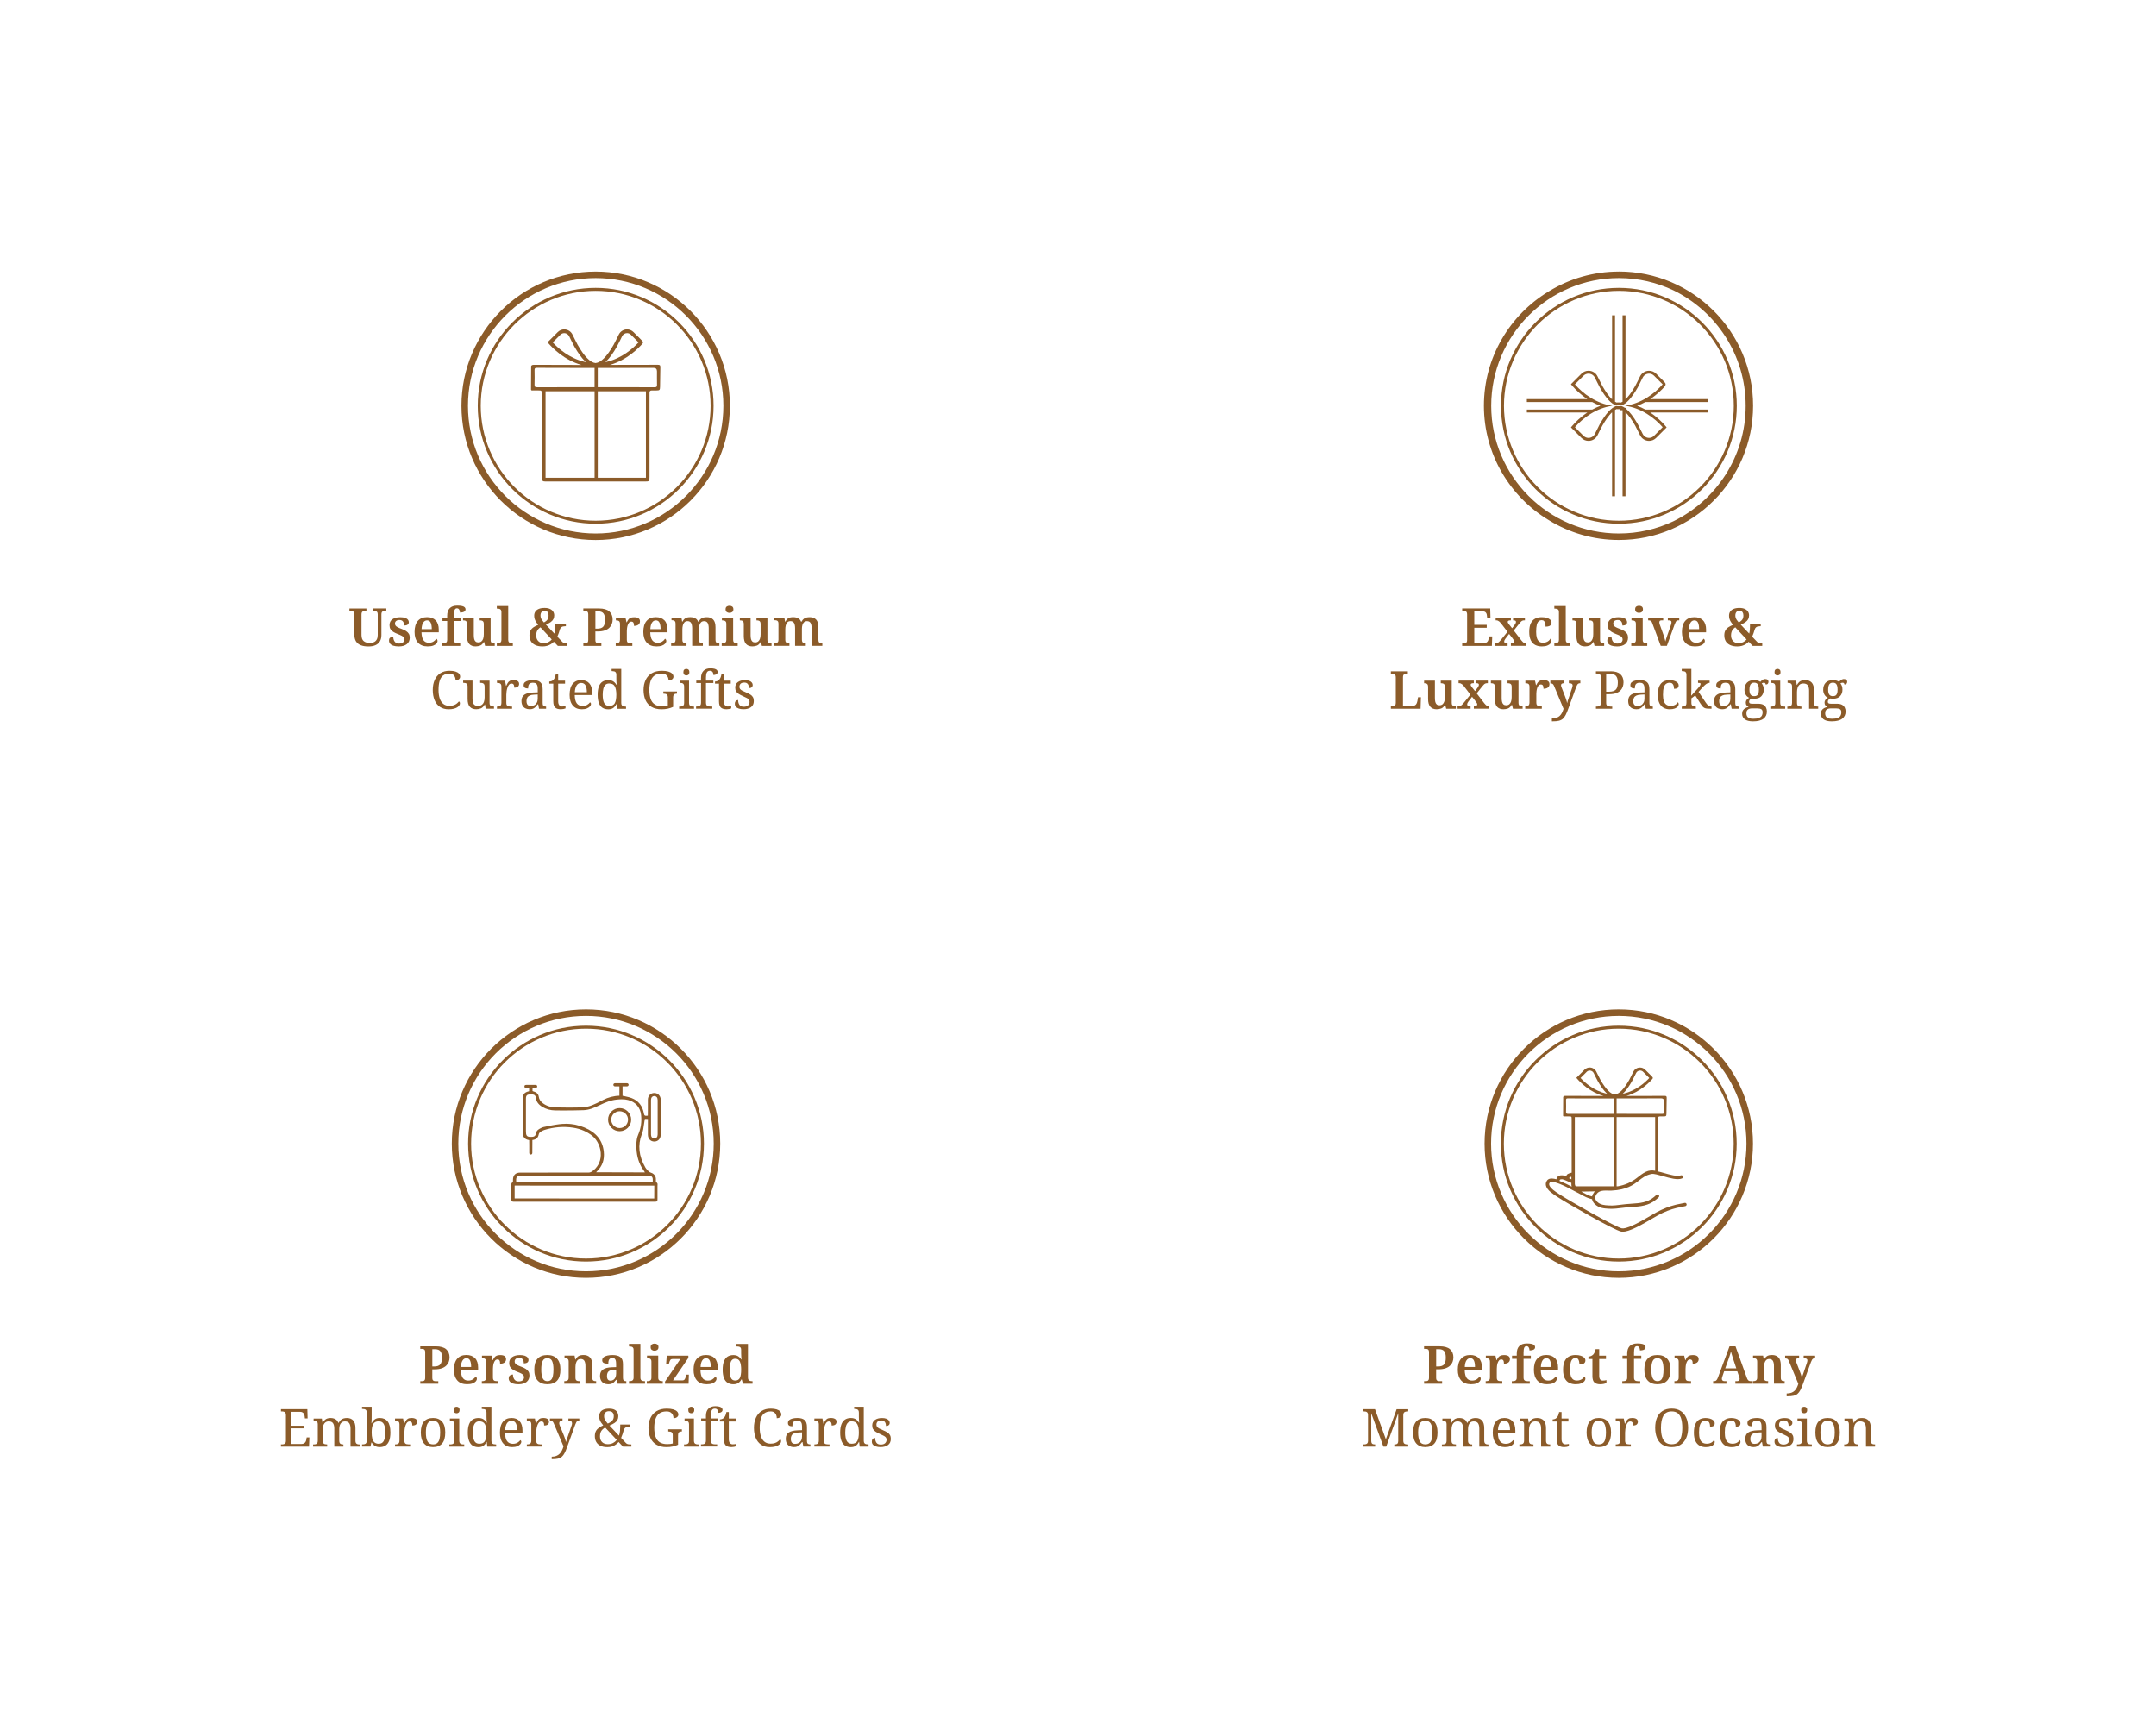 <svg viewBox="0 0 991.91 796.17" xmlns="http://www.w3.org/2000/svg" data-name="Layer 2" id="Layer_2">
  <defs>
    <style>
      .cls-1 {
        fill: #8b5b29;
      }

      .cls-1, .cls-2 {
        stroke-width: 0px;
      }

      .cls-2 {
        fill: #fff;
      }
    </style>
  </defs>
  <g data-name="Layer 1" id="Layer_1-2">
    <rect height="796.17" width="991.91" class="cls-2"></rect>
    <g>
      <g>
        <path d="M171.51,281.1h.75c.27,0,.52.03.75.1.22.06.41.2.55.42s.22.55.22,1v9.52c0,.77-.14,1.43-.42,1.98-.28.55-.7.96-1.25,1.23-.55.27-1.23.41-2.04.41-1.12,0-2.03-.27-2.72-.82-.69-.55-1.04-1.5-1.04-2.87v-9.35c0-.48.07-.84.2-1.06s.32-.37.55-.45c.23-.07.49-.11.76-.11h.75v-1.18h-7.81v1.18h.75c.27,0,.52.03.75.1.22.06.41.2.55.42s.22.55.22,1v9.28c0,1.3.26,2.35.77,3.16.51.8,1.25,1.39,2.22,1.76.96.37,2.12.55,3.47.55s2.47-.21,3.35-.63c.88-.42,1.54-1.02,1.98-1.8.43-.78.65-1.7.65-2.76v-9.47c0-.48.06-.84.19-1.06s.31-.37.55-.45c.24-.07.49-.11.75-.11h.77v-1.18h-6.22v1.18Z" class="cls-1"></path>
        <path d="M186.85,290.31c-.54-.35-1.19-.66-1.96-.95-.8-.29-1.44-.55-1.9-.8-.47-.24-.8-.49-.99-.76-.19-.26-.29-.57-.29-.93,0-.53.19-.94.57-1.23.38-.29.88-.43,1.51-.43.71,0,1.24.22,1.59.66.35.44.53,1.06.53,1.87.75,0,1.3-.14,1.65-.41.35-.27.52-.66.52-1.16,0-.38-.14-.75-.41-1.1-.27-.35-.7-.62-1.28-.83-.58-.21-1.33-.31-2.27-.31-1.48,0-2.67.31-3.57.93s-1.35,1.53-1.35,2.73c0,.72.14,1.33.43,1.81.29.48.72.9,1.3,1.27.58.36,1.28.7,2.12,1.02.77.29,1.37.55,1.81.8.43.24.74.49.9.75s.25.57.25.94c0,.53-.2.97-.6,1.33-.4.35-1.03.53-1.88.53s-1.5-.29-1.94-.88c-.44-.59-.66-1.35-.66-2.28-.24,0-.51.04-.82.13s-.57.26-.8.51c-.23.25-.34.62-.34,1.12,0,.55.16,1.02.48,1.43s.82.73,1.48.95c.67.22,1.51.34,2.54.34,1.57,0,2.81-.35,3.7-1.06s1.34-1.71,1.34-3.01c0-.67-.14-1.25-.43-1.74-.29-.48-.7-.89-1.24-1.24Z" class="cls-1"></path>
        <path d="M200.8,296.04c.33-.39.49-.78.49-1.18,0-.24-.05-.45-.16-.64-.1-.18-.25-.32-.42-.4-.29.5-.72.93-1.3,1.3-.58.37-1.29.55-2.12.55-1.06,0-1.88-.38-2.45-1.15s-.88-1.98-.93-3.65h7.95v-1.18c0-1.91-.48-3.35-1.43-4.33-.96-.97-2.28-1.46-3.96-1.46-1.82,0-3.23.57-4.23,1.72-1,1.15-1.51,2.85-1.51,5.1,0,2.09.52,3.71,1.55,4.88,1.04,1.16,2.52,1.75,4.45,1.75,1.04,0,1.9-.12,2.57-.37.67-.25,1.16-.57,1.49-.95ZM194.71,286.42c.43-.69,1.03-1.04,1.78-1.04s1.35.36,1.67,1.08c.33.72.49,1.71.49,2.96h-4.7c.06-1.32.31-2.32.75-3.01Z" class="cls-1"></path>
        <path d="M209.18,280.57c.2-.48.56-.72,1.07-.72.34,0,.6.11.8.31s.33.47.42.77c.09.31.13.59.13.87.55,0,1.02-.06,1.41-.17.39-.11.69-.28.88-.49.19-.22.29-.49.29-.83s-.12-.63-.35-.89-.62-.46-1.16-.6c-.54-.14-1.29-.22-2.25-.22-1.56,0-2.73.4-3.51,1.2-.78.8-1.17,1.94-1.17,3.4v1.01h-2.17v1.45h2.17v8.67c0,.47-.09.82-.28,1.05s-.41.39-.69.46c-.27.07-.55.11-.84.11h-.46v1.18h8.26v-1.18h-1.06c-.27,0-.55-.04-.84-.11-.29-.07-.52-.22-.7-.46s-.26-.58-.26-1.05v-8.67h3.35v-1.45h-3.35v-1.37c0-1.03.1-1.78.3-2.27Z" class="cls-1"></path>
        <path d="M226.59,295.84c-.27-.06-.49-.2-.64-.42s-.23-.56-.23-1.02v-10.19h-5.04v1.18h.07c.34,0,.64.04.92.11.27.07.49.22.66.45.17.23.25.58.25,1.06v4.75c0,.76-.09,1.41-.26,1.98-.18.56-.45,1-.82,1.31-.37.31-.85.47-1.45.47-.53,0-.95-.14-1.25-.41-.31-.27-.52-.66-.64-1.16-.12-.5-.18-1.1-.18-1.81v-7.93h-4.96v1.18h.05c.37,0,.69.04.95.12.26.08.47.24.61.48s.22.6.22,1.08v5.54c0,1.64.34,2.84,1.02,3.6s1.65,1.14,2.9,1.14c.75,0,1.46-.12,2.12-.37.66-.25,1.23-.81,1.71-1.67h.12l.46,1.81h4.43v-1.18h-.14c-.32,0-.62-.03-.89-.1Z" class="cls-1"></path>
        <path d="M235.94,295.94h-.31c-.27,0-.55-.04-.83-.11s-.51-.22-.7-.46-.28-.58-.28-1.05v-15.52h-5.25v1.18h.31c.27,0,.55.03.82.1.27.06.51.21.7.42.19.22.29.55.29,1v12.82c0,.47-.09.82-.28,1.05s-.41.39-.69.46c-.27.07-.55.11-.84.11h-.31v1.18h7.37v-1.18Z" class="cls-1"></path>
        <path d="M259.58,295.82c-.32-.08-.59-.24-.82-.48l-2.34-2.46c.24-.55.45-1.09.64-1.64.18-.55.34-1.05.47-1.52.15-.5.34-.86.59-1.08.25-.22.54-.37.87-.45.33-.07.67-.11,1.02-.11h.34v-1.18h-4.94v1.01c0,.5-.02,1.06-.06,1.69-.04.63-.14,1.25-.3,1.86l-3.88-4.1c.88-.39,1.61-.78,2.17-1.18.56-.4.98-.85,1.24-1.35s.4-1.08.4-1.74-.16-1.2-.47-1.71c-.31-.51-.8-.93-1.46-1.24-.66-.31-1.5-.47-2.53-.47s-1.94.15-2.65.45c-.71.3-1.23.71-1.58,1.24s-.52,1.15-.52,1.85c0,.53.07,1.02.2,1.47.14.45.34.9.61,1.34.27.44.62.91,1.04,1.41-.75.31-1.44.65-2.05,1.05-.61.39-1.09.89-1.45,1.48-.35.59-.53,1.36-.53,2.29,0,1.06.23,1.97.67,2.72.45.76,1.12,1.34,2.01,1.76.89.42,1.99.63,3.29.63.8,0,1.53-.09,2.17-.28.64-.18,1.22-.44,1.74-.77.51-.33.96-.69,1.35-1.1l1.81,1.9h4.41v-1.18h-.22c-.51,0-.93-.04-1.25-.12ZM249.11,281.61c.3-.39.75-.59,1.36-.59.74,0,1.24.2,1.51.6.26.4.4.9.4,1.49,0,.77-.16,1.4-.49,1.89-.33.49-.88.94-1.65,1.34-.37-.42-.67-.79-.89-1.12-.23-.33-.39-.66-.51-1-.11-.34-.17-.7-.17-1.08,0-.63.15-1.14.45-1.53ZM252.3,295.37c-.63.31-1.38.47-2.26.47-1.01,0-1.82-.32-2.43-.96-.61-.64-.92-1.49-.92-2.53,0-.56.06-1.07.19-1.53.13-.46.34-.87.63-1.24s.67-.71,1.13-1.01l5.2,5.59c-.4.5-.92.9-1.54,1.22Z" class="cls-1"></path>
        <path d="M275,290.49c1.25,0,2.32-.15,3.19-.45.88-.3,1.58-.71,2.12-1.23s.93-1.11,1.18-1.76c.25-.65.37-1.34.37-2.06,0-1.57-.52-2.82-1.55-3.72-1.04-.91-2.63-1.36-4.78-1.36h-7.16v1.18h.75c.27,0,.52.03.75.1s.41.2.55.42.22.55.22,1v11.71c0,.47-.07.82-.2,1.05s-.32.39-.54.46-.48.11-.77.11h-.75v1.18h8.29v-1.18h-1.21c-.27,0-.53-.03-.76-.1-.23-.06-.42-.2-.57-.42s-.22-.54-.22-.98v-3.95h1.08ZM273.92,281.24h1.2c1.19,0,2.02.31,2.51.94s.72,1.6.72,2.92c0,.74-.06,1.37-.19,1.89-.13.52-.34.94-.63,1.27s-.66.56-1.12.71-1.01.23-1.65.23h-.84v-7.95Z" class="cls-1"></path>
        <path d="M293.76,284.42c-.44-.32-1.12-.48-2.04-.48-.67,0-1.22.09-1.64.28-.42.18-.76.45-1.02.81-.26.35-.5.77-.71,1.25h-.12l-.46-2.07h-4.43v1.18h.07c.35,0,.67.04.94.11.27.07.49.22.65.46.16.23.24.59.24,1.07v7.18c0,.5-.08.87-.25,1.12-.17.25-.39.41-.67.49-.28.08-.61.12-.98.12h-.07v1.18h7.64v-1.18h-.75c-.32,0-.62-.04-.89-.11s-.49-.22-.65-.46c-.16-.23-.24-.58-.24-1.05v-4.02c0-.34.03-.76.08-1.25.06-.5.16-.98.31-1.45.15-.47.37-.85.64-1.17.27-.31.63-.47,1.06-.47.3,0,.55.07.72.22.18.15.3.36.37.64.07.28.11.65.11,1.1.9,0,1.58-.19,2.05-.57.47-.38.7-.89.7-1.53s-.22-1.08-.66-1.4Z" class="cls-1"></path>
        <path d="M301.99,297.36c1.04,0,1.9-.12,2.57-.37.67-.25,1.16-.57,1.49-.95.33-.39.49-.78.49-1.18,0-.24-.05-.45-.16-.64-.1-.18-.25-.32-.42-.4-.29.5-.72.93-1.3,1.3-.58.37-1.29.55-2.12.55-1.06,0-1.88-.38-2.45-1.15s-.88-1.98-.93-3.65h7.95v-1.18c0-1.91-.48-3.35-1.43-4.33-.96-.97-2.28-1.46-3.96-1.46-1.82,0-3.23.57-4.23,1.72-1,1.15-1.51,2.85-1.51,5.1,0,2.09.52,3.71,1.55,4.88,1.04,1.16,2.52,1.75,4.45,1.75ZM299.97,286.42c.43-.69,1.03-1.04,1.78-1.04s1.35.36,1.67,1.08c.33.72.49,1.71.49,2.96h-4.7c.06-1.32.31-2.32.75-3.01Z" class="cls-1"></path>
        <path d="M330.96,297.12v-1.18h-.07c-.35,0-.66-.04-.92-.12-.26-.08-.45-.24-.59-.48-.14-.24-.2-.61-.2-1.11v-5.64c0-1.64-.35-2.83-1.05-3.57-.7-.74-1.67-1.11-2.9-1.11-.51,0-1,.05-1.46.14s-.89.29-1.29.59c-.4.3-.76.75-1.08,1.36h-.19c-.19-.51-.47-.92-.82-1.22-.35-.3-.76-.52-1.23-.66-.47-.14-.98-.22-1.54-.22-.5,0-.97.05-1.41.14-.44.1-.85.29-1.22.59-.37.3-.71.75-1.04,1.36h-.12l-.31-1.81h-4.58v1.13h.07c.35,0,.66.04.93.11.27.07.47.22.63.45.15.23.23.57.23,1.04v7.33c0,.48-.08.84-.24,1.08-.16.24-.38.4-.66.48-.28.08-.61.12-.98.12h-.14v1.18h7.06v-1.18h-.07c-.35,0-.67-.04-.94-.11s-.49-.22-.65-.45c-.16-.23-.24-.57-.24-1.04v-4.77c0-.67.07-1.3.22-1.88s.39-1.04.74-1.4c.35-.35.81-.53,1.41-.53.79,0,1.34.29,1.66.86.32.57.48,1.38.48,2.42v8.07h4.92v-1.18h-.07c-.35,0-.66-.04-.92-.12-.26-.08-.45-.24-.59-.49s-.2-.61-.2-1.1v-4.96c0-.63.08-1.2.23-1.73.15-.53.4-.96.75-1.28s.8-.48,1.36-.48c.79,0,1.34.29,1.66.86.32.57.48,1.38.48,2.42v8.07h4.92Z" class="cls-1"></path>
        <path d="M337.29,284.2h-5.16v1.18h.22c.27,0,.55.03.82.1.27.06.51.2.7.42s.29.55.29,1v7.47c0,.45-.09.79-.28,1.01-.18.22-.42.37-.7.45s-.56.11-.83.11h-.31v1.18h7.35v-1.18h-.29c-.27,0-.55-.04-.84-.11s-.52-.22-.7-.46-.26-.58-.26-1.05v-10.12Z" class="cls-1"></path>
        <path d="M334.34,279.04c-.35.25-.52.67-.52,1.26s.17,1,.52,1.25c.35.26.77.39,1.26.39s.92-.13,1.28-.39c.35-.26.53-.67.53-1.25s-.18-1.02-.53-1.26c-.35-.25-.77-.37-1.25-.37-.51,0-.94.12-1.29.37Z" class="cls-1"></path>
        <path d="M353.94,295.84c-.27-.06-.49-.2-.64-.42s-.23-.56-.23-1.02v-10.19h-5.04v1.18h.07c.34,0,.64.04.92.11.27.07.49.22.66.45.17.23.25.58.25,1.06v4.75c0,.76-.09,1.41-.26,1.98-.18.56-.45,1-.82,1.31-.37.31-.85.47-1.45.47-.53,0-.95-.14-1.25-.41-.31-.27-.52-.66-.64-1.16-.12-.5-.18-1.1-.18-1.81v-7.93h-4.96v1.18h.05c.37,0,.69.04.95.12.26.08.47.24.61.48s.22.6.22,1.08v5.54c0,1.64.34,2.84,1.02,3.6s1.65,1.14,2.9,1.14c.75,0,1.46-.12,2.12-.37.66-.25,1.23-.81,1.71-1.67h.12l.46,1.81h4.43v-1.18h-.14c-.32,0-.62-.03-.89-.1Z" class="cls-1"></path>
        <path d="M377.32,295.82c-.26-.08-.45-.24-.59-.48-.14-.24-.2-.61-.2-1.11v-5.64c0-1.64-.35-2.83-1.05-3.57-.7-.74-1.67-1.11-2.9-1.11-.51,0-1,.05-1.46.14s-.89.29-1.29.59c-.4.3-.76.75-1.08,1.36h-.19c-.19-.51-.47-.92-.82-1.22-.35-.3-.76-.52-1.23-.66-.47-.14-.98-.22-1.54-.22-.5,0-.97.05-1.41.14-.44.1-.85.29-1.22.59-.37.3-.71.75-1.04,1.36h-.12l-.31-1.81h-4.58v1.13h.07c.35,0,.66.04.93.11.27.07.47.22.63.45.15.23.23.57.23,1.04v7.33c0,.48-.08.84-.24,1.08-.16.24-.38.4-.66.48-.28.08-.61.12-.98.12h-.14v1.18h7.06v-1.18h-.07c-.35,0-.67-.04-.94-.11s-.49-.22-.65-.45c-.16-.23-.24-.57-.24-1.04v-4.77c0-.67.07-1.3.22-1.88s.39-1.04.74-1.4c.35-.35.81-.53,1.41-.53.79,0,1.34.29,1.66.86.32.57.48,1.38.48,2.42v8.07h4.92v-1.18h-.07c-.35,0-.66-.04-.92-.12-.26-.08-.45-.24-.59-.49s-.2-.61-.2-1.1v-4.96c0-.63.08-1.2.23-1.73.15-.53.4-.96.75-1.28s.8-.48,1.36-.48c.79,0,1.34.29,1.66.86.32.57.48,1.38.48,2.42v8.07h4.92v-1.18h-.07c-.35,0-.66-.04-.92-.12Z" class="cls-1"></path>
        <path d="M203.87,310.75c.74-.59,1.71-.88,2.92-.88.71,0,1.26.16,1.67.47.41.31.7.71.88,1.18s.26.96.26,1.46c.59,0,1.09-.15,1.49-.46.4-.31.6-.71.6-1.23s-.18-.98-.53-1.39c-.35-.41-.89-.73-1.61-.96-.72-.23-1.63-.35-2.72-.35-1.69,0-3.1.37-4.25,1.12-1.15.75-2.02,1.78-2.6,3.11-.59,1.33-.88,2.85-.88,4.59s.28,3.34.83,4.66c.55,1.33,1.38,2.36,2.47,3.1,1.09.74,2.43,1.11,4.02,1.11.9,0,1.67-.08,2.33-.25.65-.17,1.18-.38,1.6-.65.42-.27.73-.55.94-.87.21-.31.31-.62.31-.93,0-.24-.04-.44-.13-.59-.09-.15-.2-.27-.33-.35-.27.35-.6.69-.98,1-.38.31-.84.57-1.39.76-.55.19-1.21.29-2,.29-1.17,0-2.13-.3-2.87-.92-.74-.61-1.28-1.47-1.63-2.57s-.52-2.37-.52-3.8c0-1.61.16-2.97.49-4.1.33-1.12.86-1.98,1.6-2.57Z" class="cls-1"></path>
        <path d="M226.22,324.92c-.3-.07-.54-.22-.72-.46-.18-.23-.28-.58-.28-1.05v-10.29h-4.31v1.01h.07c.37,0,.7.04,1,.12s.53.24.71.48.27.62.27,1.13v4.96c0,.77-.1,1.45-.31,2.04-.21.59-.54,1.04-.99,1.37-.45.33-1.03.49-1.74.49-.64,0-1.15-.13-1.52-.39-.37-.26-.63-.63-.78-1.13-.15-.5-.23-1.09-.23-1.78v-8.31h-4.31v1.01h.07c.35,0,.68.04.98.11s.54.22.72.46.28.59.28,1.07v5.78c0,1.65.35,2.86,1.04,3.6.69.75,1.67,1.12,2.94,1.12.79,0,1.51-.14,2.17-.42.66-.28,1.24-.87,1.73-1.77h.12l.31,1.95h3.83v-1.01h-.07c-.35,0-.68-.04-.98-.11Z" class="cls-1"></path>
        <path d="M238.17,313.34c-.43-.3-1.08-.46-1.96-.46-.71,0-1.26.12-1.66.35-.4.23-.72.55-.96.95-.24.4-.47.84-.67,1.33h-.12l-.46-2.38h-3.71v1.01h.07c.35,0,.68.04.98.11.3.07.54.22.72.46.18.23.28.59.28,1.07v7.52c0,.5-.09.87-.27,1.12s-.41.41-.71.49c-.3.08-.63.12-1,.12h-.07v1.01h6.96v-1.01h-.67c-.35,0-.68-.04-.98-.11-.3-.07-.54-.22-.72-.46-.18-.23-.28-.58-.28-1.05v-3.78c0-.47.04-.99.12-1.58.08-.59.21-1.15.39-1.7.18-.55.42-1,.72-1.35s.68-.53,1.13-.53c.32,0,.57.06.76.19s.32.33.4.6c.08.27.12.64.12,1.08.8,0,1.38-.16,1.72-.48.35-.32.52-.73.52-1.23,0-.56-.21-1-.64-1.3Z" class="cls-1"></path>
        <path d="M250.28,324.87c-.23-.1-.39-.28-.48-.53-.1-.25-.14-.6-.14-1.05v-6.24c0-1.53-.37-2.6-1.1-3.23-.73-.63-1.84-.94-3.31-.94-.79,0-1.51.08-2.17.23-.66.15-1.18.4-1.58.73s-.59.79-.59,1.35.17.94.52,1.17c.35.23.86.35,1.53.35,0-.51.05-.97.16-1.36.1-.39.32-.7.64-.93.32-.22.79-.34,1.4-.34.66,0,1.15.13,1.47.38.32.26.53.61.63,1.05.1.44.14.95.14,1.53v1.45l-2,.07c-1.85.06-3.23.4-4.13,1.01s-1.36,1.56-1.36,2.84c0,.87.16,1.59.48,2.16.32.57.77,1,1.34,1.28.57.28,1.21.42,1.92.42s1.22-.1,1.65-.3c.43-.2.8-.47,1.12-.82.32-.35.65-.74.99-1.19h.19l.39,2.07h3.25v-1.01h-.07c-.35,0-.64-.05-.87-.16ZM247.39,321.43c0,.67-.13,1.27-.4,1.77s-.63.9-1.11,1.17-1.04.41-1.7.41c-.43,0-.8-.08-1.08-.25-.29-.17-.51-.42-.65-.75-.14-.33-.22-.74-.22-1.24,0-.63.11-1.15.34-1.58.22-.43.6-.76,1.12-1,.52-.24,1.24-.38,2.16-.41l1.54-.07v1.95Z" class="cls-1"></path>
        <path d="M258.64,325c-.55,0-.99-.19-1.33-.58-.34-.39-.51-.99-.51-1.81v-8.12h3.16v-1.37h-3.16v-2.96h-1.11c-.11.61-.26,1.12-.43,1.54-.18.42-.4.77-.67,1.06-.26.27-.56.47-.92.59-.35.12-.67.18-.96.18v.96h1.83v8.05c0,1.38.28,2.35.83,2.9.55.55,1.44.83,2.66.83.39,0,.79-.04,1.2-.12.42-.08.73-.17.94-.27v-1.06c-.26.05-.51.09-.75.12-.24.03-.51.05-.8.05Z" class="cls-1"></path>
        <path d="M267.41,312.88c-1.7,0-3.02.57-3.95,1.71-.93,1.14-1.4,2.84-1.4,5.09,0,2.09.49,3.71,1.48,4.87.99,1.16,2.36,1.73,4.11,1.73.96,0,1.76-.13,2.39-.4.63-.27,1.09-.58,1.4-.95.3-.37.46-.71.46-1.04,0-.21-.05-.38-.14-.53-.1-.14-.2-.24-.31-.29-.29.43-.73.82-1.31,1.17-.59.35-1.3.52-2.13.52-1.16,0-2.04-.4-2.64-1.19s-.92-2.07-.95-3.82h8.02v-1.11c0-1.91-.45-3.35-1.34-4.31-.89-.96-2.12-1.45-3.67-1.45ZM264.45,318.45c.08-1.38.37-2.44.86-3.17s1.18-1.1,2.06-1.1c.96,0,1.64.39,2.04,1.17.39.78.59,1.81.59,3.1h-5.54Z" class="cls-1"></path>
        <path d="M286.82,324.92c-.3-.07-.54-.23-.72-.47-.18-.24-.28-.59-.28-1.06v-15.66h-4.43v1.01h.19c.35,0,.68.04.98.11.3.07.54.23.72.46.18.23.28.59.28,1.07v1.98c0,.39.01.82.04,1.31s.06.94.11,1.34h-.14c-.35-.63-.82-1.14-1.41-1.53-.59-.39-1.35-.59-2.28-.59-1.06,0-1.96.24-2.69.71-.73.47-1.29,1.21-1.66,2.19-.38.99-.57,2.26-.57,3.82s.19,2.81.57,3.8c.38.99.93,1.72,1.66,2.18.73.47,1.63.7,2.69.7.95,0,1.71-.22,2.29-.65.58-.43,1.04-1.02,1.4-1.76h.1l.27,2.17h4.07v-1.01h-.19c-.35,0-.68-.04-.98-.11ZM282.86,323.47c-.47.84-1.33,1.26-2.58,1.26-1.08,0-1.84-.43-2.3-1.28s-.69-2.13-.69-3.83c0-1.12.1-2.07.3-2.84.2-.77.52-1.36.95-1.76.43-.4,1-.6,1.71-.6,1.27,0,2.14.45,2.6,1.34.47.89.7,2.17.7,3.84s-.23,3.02-.7,3.87Z" class="cls-1"></path>
        <path d="M305.17,319.1h.1c.35,0,.68.04.98.11.3.07.54.22.72.46s.28.59.28,1.07v3.88c-.34.1-.72.17-1.16.22-.43.05-.88.07-1.35.07-1.46,0-2.63-.29-3.51-.87-.88-.58-1.51-1.43-1.9-2.54-.39-1.12-.59-2.48-.59-4.08s.19-2.97.57-4.1c.38-1.12.98-1.98,1.81-2.57.83-.59,1.92-.88,3.29-.88.79,0,1.41.16,1.88.47.47.31.8.71,1,1.18s.3.96.3,1.46c.63,0,1.16-.15,1.59-.46.43-.31.65-.71.65-1.23s-.2-.98-.59-1.39c-.39-.41-.98-.73-1.77-.96-.79-.23-1.78-.35-2.96-.35-1.85,0-3.4.37-4.65,1.12-1.25.75-2.2,1.78-2.83,3.11s-.95,2.85-.95,4.59.3,3.34.9,4.66,1.52,2.36,2.75,3.1,2.77,1.11,4.64,1.11c1.04,0,1.99-.09,2.84-.28s1.68-.46,2.48-.83v-4.34c0-.51.08-.89.23-1.13s.35-.4.6-.48c.25-.08.53-.12.83-.12h.1v-1.01h-6.27v1.01Z" class="cls-1"></path>
        <path d="M314.8,308.05c-.27.22-.4.61-.4,1.17s.13.93.4,1.16c.26.22.59.34.98.34s.69-.11.96-.34c.27-.23.41-.61.41-1.16s-.14-.95-.41-1.17c-.27-.22-.59-.33-.96-.33s-.71.11-.98.33Z" class="cls-1"></path>
        <path d="M317.99,324.9c-.31-.08-.55-.24-.72-.49s-.26-.62-.26-1.12v-10.17h-4.31v1.01h.07c.35,0,.68.04.98.11.3.07.54.22.72.46.18.23.28.59.28,1.07v7.64c0,.47-.09.82-.28,1.05-.18.23-.43.39-.72.46-.3.07-.62.11-.98.11h-.31v1.01h6.84v-1.01h-.31c-.35,0-.68-.04-.99-.12Z" class="cls-1"></path>
        <path d="M325.2,309.38c.26-.53.73-.8,1.42-.8.42,0,.74.09.96.28.22.18.39.43.48.72.1.3.14.61.14.93.39,0,.73-.05,1.02-.16s.53-.26.7-.46.25-.45.25-.74c0-.34-.11-.63-.33-.88-.22-.25-.57-.45-1.06-.59-.49-.15-1.15-.22-1.99-.22-1.32,0-2.36.38-3.12,1.14-.76.76-1.14,1.86-1.14,3.29v1.2h-2.19v1.13h2.19v9.04c0,.5-.09.87-.26,1.12-.18.25-.41.41-.71.49-.3.08-.63.12-1,.12h-.31v1.01h7.45v-1.01h-.92c-.35,0-.68-.04-.99-.12-.31-.08-.55-.24-.72-.49-.18-.25-.27-.62-.27-1.12v-9.04h3.4v-1.13h-3.4v-1.42c0-1.01.13-1.78.39-2.31Z" class="cls-1"></path>
        <path d="M334.88,325c-.55,0-.99-.19-1.33-.58-.34-.39-.51-.99-.51-1.81v-8.12h3.16v-1.37h-3.16v-2.96h-1.11c-.11.61-.26,1.12-.43,1.54-.18.42-.4.77-.67,1.06-.26.27-.56.47-.92.59-.35.12-.67.18-.96.18v.96h1.83v8.05c0,1.38.28,2.35.83,2.9.55.55,1.44.83,2.66.83.39,0,.79-.04,1.2-.12.42-.08.73-.17.94-.27v-1.06c-.26.05-.51.09-.75.12-.24.03-.51.05-.8.05Z" class="cls-1"></path>
        <path d="M345.24,319.55c-.53-.35-1.22-.71-2.07-1.06-.71-.29-1.28-.55-1.72-.78-.44-.23-.76-.49-.96-.76-.2-.27-.3-.61-.3-1.01,0-.56.18-1.02.53-1.39.35-.36.94-.54,1.76-.54.71,0,1.23.23,1.57.67.34.45.51,1.08.51,1.88.56,0,.99-.13,1.29-.4.3-.27.45-.62.45-1.05,0-.4-.13-.77-.4-1.11s-.66-.61-1.18-.81c-.52-.2-1.17-.3-1.94-.3-1.37,0-2.46.29-3.29.88s-1.24,1.43-1.24,2.52c0,.69.13,1.27.4,1.72s.67.86,1.2,1.2c.54.35,1.22.7,2.04,1.07.79.34,1.39.63,1.82.88.43.25.72.5.89.76.17.26.25.59.25.99,0,.64-.23,1.17-.69,1.58s-1.11.61-1.96.61c-.98,0-1.66-.3-2.04-.9-.38-.6-.57-1.32-.57-2.16-.19,0-.41.05-.64.15-.23.1-.44.27-.61.51s-.26.58-.26,1.01c0,.56.16,1.03.49,1.41s.79.66,1.39.85c.59.19,1.29.29,2.1.29,1.43,0,2.58-.32,3.45-.95.87-.63,1.3-1.58,1.3-2.83,0-.67-.12-1.24-.37-1.71-.25-.47-.64-.88-1.17-1.23Z" class="cls-1"></path>
        <path d="M244.95,179.61c.91,0,1.82,0,2.73,0,1.47-.01,1.55.06,1.55,1.52,0,9.02-.03,18.04.01,27.06.01,5.86-.03,6.18.1,11.99.07,1.17.53,1.31,1.46,1.31,7.67-.01,15.34,0,23.02,0h0c7.6.01,15.2,0,22.8.02,2.11,0,2.2-.06,2.2-2.2,0-12.55,0-25.1,0-37.65,0-.33,0-.65,0-.98-.01-.72.33-1.07,1.06-1.06.69.01,1.38,0,2.07,0,1.52-.01,1.69-.17,1.72-1.68.05-3.05.08-6.11.14-9.16.02-.89-.49-.97-1.2-.97l-21.99.04c7.85-2.22,13.27-7.81,15-9.8l.14-.23c.22-.53.09-.66-.92-1.67l-3.38-3.38c-.8-.8-1.85-1.24-2.97-1.24-1.64,0-3.11.92-3.83,2.41-.64,1.33-1.49,3.05-2.33,4.62-3.12,5.46-5.83,8.22-8.33,8.45-2.45-.23-5.16-3-8.28-8.46-.84-1.57-1.68-3.29-2.32-4.61-.72-1.49-2.19-2.41-3.83-2.41-1.12,0-2.17.44-2.97,1.24l-4.68,4.68.52.61c1.73,1.99,7.18,7.61,15.08,9.82-.04,0-.09,0-.13,0-7.27-.02-14.55-.03-21.82-.06-.88,0-1.37.36-1.21,1.23l-.06,9.87c-.06.55.16.72.65.72ZM273.55,219.78h-22.56v-39.79h22.56v39.79ZM274.14,167.85h0s0,0,0,0ZM278.49,166.61l.51-.5c1.55-1.53,3.13-3.72,4.84-6.72.88-1.64,1.73-3.38,2.37-4.71.43-.89,1.3-1.44,2.28-1.44.66,0,1.28.26,1.76.74l.28.28c1.62,1.62,2.56,2.56,3.11,3.11l.14.14-.13.14h0c-2.41,2.57-7.48,7.14-14.47,8.79l-.69.16ZM259.57,153.24c.98,0,1.85.55,2.28,1.44.64,1.32,1.48,3.04,2.36,4.68,1.72,3.01,3.31,5.22,4.86,6.75l.51.5-.69-.16c-6.98-1.65-12.06-6.22-14.47-8.79l-.13-.14,3.54-3.54c.47-.47,1.09-.73,1.75-.73ZM297.17,219.78h-22.16v-39.79h22.16v39.79ZM302.25,170.82c0,2.07-.03,4.14.02,6.21.02.84-.21,1.11-1.04,1.11-8.74-.03-17.48-.02-26.22-.02v-8.85c8.57,0,17.13-.02,25.7-.04q1.54,0,1.54,1.59ZM245.93,170.28c-.01-.78.2-1.07.98-1.07,8.58.04,17.17.06,25.75.06.29,0,.59,0,.88,0v8.85c-8.81,0-17.63-.01-26.44.02-.88,0-1.21-.2-1.18-1.19.07-2.22.05-4.44.01-6.67Z" class="cls-1"></path>
        <path d="M274.05,240.92c29.92,0,54.25-24.34,54.25-54.25s-24.34-54.25-54.25-54.25-54.25,24.34-54.25,54.25,24.34,54.25,54.25,54.25ZM274.05,133.8c29.15,0,52.87,23.72,52.87,52.87s-23.72,52.87-52.87,52.87-52.87-23.72-52.87-52.87,23.72-52.87,52.87-52.87Z" class="cls-1"></path>
        <path d="M274.05,248.42c34.05,0,61.75-27.7,61.75-61.75s-27.7-61.75-61.75-61.75-61.75,27.7-61.75,61.75,27.7,61.75,61.75,61.75ZM274.05,127.92c32.4,0,58.75,26.36,58.75,58.75s-26.36,58.75-58.75,58.75-58.75-26.36-58.75-58.75,26.36-58.75,58.75-58.75Z" class="cls-1"></path>
      </g>
      <g>
        <path d="M205.29,620.7c-1.04-.91-2.63-1.36-4.78-1.36h-7.16v1.18h.75c.27,0,.52.03.75.1s.41.2.55.42.22.55.22,1v11.71c0,.47-.07.82-.2,1.05s-.32.39-.54.46-.48.11-.77.11h-.75v1.18h8.29v-1.18h-1.21c-.27,0-.53-.03-.76-.1-.23-.06-.42-.2-.57-.42s-.22-.54-.22-.98v-3.95h1.08c1.25,0,2.32-.15,3.19-.45.88-.3,1.58-.71,2.12-1.23s.93-1.11,1.18-1.76c.25-.65.37-1.34.37-2.06,0-1.57-.52-2.82-1.55-3.72ZM203.14,626.41c-.13.52-.34.94-.63,1.27s-.66.56-1.12.71-1.01.23-1.65.23h-.84v-7.95h1.2c1.19,0,2.02.31,2.51.94s.72,1.6.72,2.92c0,.74-.06,1.37-.19,1.89Z" class="cls-1"></path>
        <path d="M218.91,635.46c.33-.39.49-.78.49-1.18,0-.24-.05-.45-.16-.64-.1-.18-.25-.32-.42-.4-.29.5-.72.93-1.3,1.3-.58.37-1.29.55-2.12.55-1.06,0-1.88-.38-2.45-1.15s-.88-1.98-.93-3.65h7.95v-1.18c0-1.91-.48-3.35-1.43-4.33-.96-.97-2.28-1.46-3.96-1.46-1.82,0-3.23.57-4.23,1.72-1,1.15-1.51,2.85-1.51,5.1,0,2.09.52,3.71,1.55,4.88,1.04,1.16,2.52,1.75,4.45,1.75,1.04,0,1.9-.12,2.57-.37.67-.25,1.16-.57,1.49-.95ZM212.82,625.84c.43-.69,1.03-1.04,1.78-1.04s1.35.36,1.67,1.08c.33.72.49,1.71.49,2.96h-4.7c.06-1.32.31-2.32.75-3.01Z" class="cls-1"></path>
        <path d="M232.12,626.77c.47-.38.7-.89.7-1.53s-.22-1.08-.66-1.4c-.44-.32-1.12-.48-2.04-.48-.67,0-1.22.09-1.64.28-.42.18-.76.45-1.02.81-.26.35-.5.77-.71,1.25h-.12l-.46-2.07h-4.43v1.18h.07c.35,0,.67.04.94.11.27.07.49.22.65.46.16.23.24.59.24,1.07v7.18c0,.5-.08.87-.25,1.12-.17.25-.39.41-.67.49-.28.08-.61.12-.98.12h-.07v1.18h7.64v-1.18h-.75c-.32,0-.62-.04-.89-.11s-.49-.22-.65-.46c-.16-.23-.24-.58-.24-1.05v-4.02c0-.34.03-.76.08-1.25.06-.5.16-.98.31-1.45.15-.47.37-.85.64-1.17.27-.31.63-.47,1.06-.47.3,0,.55.07.72.22.18.15.3.36.37.64.07.28.11.65.11,1.1.9,0,1.58-.19,2.05-.57Z" class="cls-1"></path>
        <path d="M243.16,630.98c-.29-.48-.7-.89-1.24-1.24-.54-.35-1.19-.66-1.96-.95-.8-.29-1.44-.55-1.9-.8-.47-.24-.8-.49-.99-.76-.19-.26-.29-.57-.29-.93,0-.53.19-.94.57-1.23.38-.29.88-.43,1.51-.43.71,0,1.24.22,1.59.66.35.44.53,1.06.53,1.87.75,0,1.3-.14,1.65-.41.35-.27.52-.66.52-1.16,0-.38-.14-.75-.41-1.1-.27-.35-.7-.62-1.28-.83-.58-.21-1.33-.31-2.27-.31-1.48,0-2.67.31-3.57.93s-1.35,1.53-1.35,2.73c0,.72.14,1.33.43,1.81.29.48.72.9,1.3,1.27.58.36,1.28.7,2.12,1.02.77.29,1.37.55,1.81.8.43.24.74.49.9.75s.25.57.25.94c0,.53-.2.97-.6,1.33-.4.35-1.03.53-1.88.53s-1.5-.29-1.94-.88c-.44-.59-.66-1.35-.66-2.28-.24,0-.51.04-.82.13s-.57.26-.8.51c-.23.25-.34.62-.34,1.12,0,.55.16,1.02.48,1.43s.82.73,1.48.95c.67.22,1.51.34,2.54.34,1.57,0,2.81-.35,3.7-1.06s1.34-1.71,1.34-3.01c0-.67-.14-1.25-.43-1.74Z" class="cls-1"></path>
        <path d="M247.34,625c-1.02,1.11-1.53,2.79-1.53,5.04s.53,3.98,1.6,5.08c1.07,1.11,2.53,1.66,4.37,1.66,1.99,0,3.5-.55,4.52-1.66,1.02-1.11,1.53-2.8,1.53-5.08s-.53-3.93-1.59-5.04c-1.06-1.11-2.52-1.66-4.39-1.66-1.99,0-3.5.55-4.52,1.66ZM254,626.1c.42.88.63,2.19.63,3.94,0,1.16-.09,2.14-.26,2.94-.18.8-.47,1.4-.88,1.79-.41.39-.96.59-1.65.59-1.03,0-1.75-.45-2.18-1.35-.43-.9-.64-2.23-.64-3.98s.21-3.06.63-3.94c.42-.87,1.14-1.31,2.17-1.31s1.77.44,2.19,1.31Z" class="cls-1"></path>
        <path d="M274.27,636.54v-1.18h-.1c-.35,0-.65-.04-.9-.12-.25-.08-.44-.24-.58-.48s-.2-.61-.2-1.11v-5.64c0-1.64-.35-2.83-1.06-3.57-.71-.74-1.69-1.11-2.94-1.11-.51,0-.99.05-1.43.14-.44.1-.85.29-1.23.59-.38.3-.73.75-1.05,1.36h-.12l-.31-1.81h-4.63v1.18h.1c.35,0,.66.04.93.11.26.07.48.22.64.45.16.23.24.57.24,1.04v7.28c0,.48-.08.84-.25,1.08-.17.24-.4.4-.69.48-.29.08-.62.12-.99.12h-.1v1.18h7.06v-1.18h-.1c-.35,0-.67-.04-.94-.11-.27-.07-.49-.22-.64-.45-.15-.23-.23-.57-.23-1.04v-4.77c0-.67.08-1.3.23-1.88s.4-1.04.75-1.4c.35-.35.82-.53,1.43-.53.8,0,1.37.29,1.7.86.33.57.49,1.38.49,2.42v8.07h4.92Z" class="cls-1"></path>
        <path d="M281.47,628.98c-1.82.06-3.17.41-4.07,1.04-.9.63-1.35,1.58-1.35,2.87,0,.88.16,1.61.49,2.19.33.58.78,1.01,1.35,1.29.57.28,1.21.42,1.92.42.64,0,1.17-.08,1.58-.24.41-.16.77-.39,1.08-.7s.65-.67,1-1.11h.19l.48,1.81h4v-1.18h-.07c-.35,0-.64-.05-.87-.16-.23-.1-.38-.28-.47-.53s-.13-.59-.13-1.02v-6.19c0-1.51-.4-2.57-1.21-3.19-.8-.62-2.01-.93-3.61-.93-.85,0-1.64.08-2.36.24s-1.3.42-1.72.77c-.43.35-.64.82-.64,1.4s.23.98.7,1.22c.47.23,1.16.35,2.1.35,0-.5.05-.94.14-1.34.1-.39.28-.7.55-.93.27-.23.65-.34,1.13-.34.53,0,.92.12,1.17.36.25.24.41.57.49,1,.08.43.12.91.12,1.46v1.37l-2,.07ZM283.47,631.94c0,.64-.11,1.2-.33,1.69-.22.48-.52.85-.9,1.11-.39.26-.85.39-1.4.39-.35,0-.65-.08-.89-.24-.24-.16-.42-.4-.53-.71-.11-.31-.17-.71-.17-1.19,0-.59.09-1.09.28-1.49.18-.4.49-.71.92-.94.43-.22,1.02-.35,1.77-.39l1.25-.07v1.85Z" class="cls-1"></path>
        <path d="M295.61,635.25c-.28-.07-.51-.22-.7-.46s-.28-.58-.28-1.05v-15.52h-5.25v1.18h.31c.27,0,.55.03.82.1.27.06.51.21.7.42.19.22.29.55.29,1v12.82c0,.47-.09.82-.28,1.05s-.41.39-.69.46c-.27.07-.55.11-.84.11h-.31v1.18h7.37v-1.18h-.31c-.27,0-.55-.04-.83-.11Z" class="cls-1"></path>
        <path d="M304.92,635.36h-.29c-.27,0-.55-.04-.84-.11s-.52-.22-.7-.46-.26-.58-.26-1.05v-10.12h-5.16v1.18h.22c.27,0,.55.03.82.1.27.06.51.2.7.42s.29.55.29,1v7.47c0,.45-.09.79-.28,1.01-.18.22-.42.37-.7.45s-.56.11-.83.11h-.31v1.18h7.35v-1.18Z" class="cls-1"></path>
        <path d="M301.16,618.09c-.51,0-.94.12-1.29.37-.35.25-.52.67-.52,1.26s.17,1,.52,1.25c.35.26.77.39,1.26.39s.92-.13,1.28-.39c.35-.26.53-.67.53-1.25s-.18-1.02-.53-1.26c-.35-.25-.77-.37-1.25-.37Z" class="cls-1"></path>
        <path d="M305.96,636.54h10.84l.12-4.19h-1.25l-.14.7c-.11.63-.28,1.11-.51,1.45s-.59.51-1.11.51h-4.29l7.08-10.36v-1.01h-9.95l-.27,3.71h1.28l.1-.39c.18-.66.36-1.12.57-1.39.2-.26.53-.4.98-.4h3.61l-7.06,10.39v.99Z" class="cls-1"></path>
        <path d="M330.22,629.12c0-1.91-.48-3.35-1.43-4.33-.96-.97-2.28-1.46-3.96-1.46-1.82,0-3.23.57-4.23,1.72-1,1.15-1.51,2.85-1.51,5.1,0,2.09.52,3.71,1.55,4.88,1.04,1.16,2.52,1.75,4.45,1.75,1.04,0,1.9-.12,2.57-.37.67-.25,1.16-.57,1.49-.95.33-.39.49-.78.49-1.18,0-.24-.05-.45-.16-.64-.1-.18-.25-.32-.42-.4-.29.5-.72.93-1.3,1.3-.58.37-1.29.55-2.12.55-1.06,0-1.88-.38-2.45-1.15s-.88-1.98-.93-3.65h7.95v-1.18ZM322.32,628.86c.06-1.32.31-2.32.75-3.01.43-.69,1.03-1.04,1.78-1.04s1.35.36,1.67,1.08c.33.72.49,1.71.49,2.96h-4.7Z" class="cls-1"></path>
        <path d="M345.12,635.25c-.3-.07-.54-.23-.72-.47-.18-.24-.28-.6-.28-1.08v-15.47h-5.28v1.18h.19c.35,0,.68.03.98.1.3.06.53.21.71.42.18.22.26.56.26,1.02v1.57c0,.39.02.85.05,1.39s.07,1.02.12,1.46h-.14c-.35-.59-.82-1.08-1.4-1.45-.58-.37-1.33-.55-2.24-.55-1.04,0-1.93.24-2.66.71-.73.47-1.29,1.21-1.66,2.2-.38,1-.57,2.27-.57,3.83s.19,2.81.58,3.8c.39.99.94,1.72,1.67,2.18s1.62.7,2.66.7c.96,0,1.73-.2,2.31-.6.58-.4,1.04-.95,1.4-1.64h.17l.53,2h4.43v-1.18h-.12c-.37,0-.7-.04-1-.11ZM340.4,633.84c-.39.82-1.12,1.23-2.18,1.23-.92,0-1.57-.41-1.95-1.24-.39-.83-.58-2.07-.58-3.72,0-1.09.08-2.01.25-2.76.17-.75.44-1.32.81-1.71.37-.39.85-.59,1.45-.59,1.08,0,1.81.43,2.2,1.3.39.87.59,2.11.59,3.74s-.2,2.94-.59,3.76Z" class="cls-1"></path>
        <path d="M140.92,662.28c-.05.35-.16.68-.33.98-.17.3-.41.54-.72.72s-.73.28-1.24.28h-4.65v-7.2h5.81v-1.18h-5.81v-6.41h4.05c.48,0,.87.09,1.17.28s.52.43.67.72c.15.3.24.62.28.98l.12,1.04h1.25l-.12-4.22h-12.14v1.01h.31c.37,0,.7.04,1,.12.3.08.53.24.71.48s.26.62.26,1.13v11.83c0,.47-.09.82-.28,1.05-.18.23-.43.39-.72.46s-.62.11-.98.11h-.31v1.01h12.92l.17-4.22h-1.25l-.17,1.04Z" class="cls-1"></path>
        <path d="M164.43,664.33c-.28-.08-.5-.24-.66-.49s-.24-.62-.24-1.12v-5.69c0-1.65-.35-2.85-1.04-3.6-.69-.75-1.65-1.12-2.89-1.12-.5,0-.98.06-1.43.17-.46.11-.88.33-1.28.64-.39.31-.75.78-1.07,1.39h-.19c-.19-.55-.47-.98-.82-1.29-.35-.31-.76-.54-1.22-.69-.46-.14-.94-.22-1.46-.22s-.96.06-1.4.17c-.43.11-.84.33-1.2.64-.37.31-.71.78-1.04,1.39h-.12l-.31-1.95h-3.78v1.01h.07c.35,0,.67.04.95.11s.5.22.66.46.24.59.24,1.07v7.52c0,.5-.08.87-.24,1.12s-.38.41-.65.49c-.27.08-.59.12-.96.12h-.31v1.01h6.48v-1.01h-.07c-.35,0-.68-.04-.98-.11-.3-.07-.54-.22-.72-.46-.18-.23-.28-.58-.28-1.05v-5.08c0-.69.09-1.33.26-1.93s.47-1.07.88-1.43c.41-.36.96-.54,1.65-.54.93,0,1.59.29,1.96.87.38.58.57,1.39.57,2.43v8.31h4.19v-1.01h-.07c-.35,0-.67-.04-.95-.12-.28-.08-.5-.24-.66-.49-.16-.25-.24-.62-.24-1.12v-5.28c0-.64.08-1.24.25-1.78.17-.55.45-.98.84-1.31.39-.33.92-.49,1.58-.49.93,0,1.59.29,1.96.87.38.58.57,1.39.57,2.43v8.31h4.19v-1.01h-.07c-.35,0-.67-.04-.95-.12Z" class="cls-1"></path>
        <path d="M174.68,652.3c-.93,0-1.69.22-2.27.65-.58.43-1.05,1.02-1.42,1.76h-.1c.02-.18.03-.46.05-.86.02-.39.03-.8.04-1.23s.01-.78.01-1.05v-4.43h-4.43v1.01h.19c.35,0,.68.04.98.11s.54.23.72.46c.18.23.28.59.28,1.07v12.92c0,.5-.09.87-.26,1.12s-.41.41-.71.49c-.3.08-.63.12-1,.12h-.19v1.01h3.86l.43-1.88h.14c.35.63.82,1.14,1.41,1.53.59.39,1.35.59,2.28.59,1.06,0,1.96-.24,2.69-.71.73-.47,1.28-1.21,1.66-2.2.38-1,.57-2.27.57-3.81,0-2.31-.42-4-1.26-5.07-.84-1.07-2.06-1.6-3.65-1.6ZM176.57,662.82c-.46.89-1.22,1.34-2.28,1.34-.84,0-1.49-.2-1.98-.6-.48-.4-.82-.99-1.02-1.76-.2-.77-.3-1.71-.3-2.82,0-1.73.23-3.02.7-3.87s1.33-1.27,2.58-1.27c1.08,0,1.84.42,2.3,1.27s.69,2.13.69,3.84-.23,2.98-.69,3.87Z" class="cls-1"></path>
        <path d="M191.27,652.76c-.43-.3-1.08-.46-1.96-.46-.71,0-1.26.12-1.66.35-.4.23-.72.55-.96.95-.24.4-.47.84-.67,1.33h-.12l-.46-2.38h-3.71v1.01h.07c.35,0,.68.04.98.11.3.07.54.22.72.46.18.23.28.59.28,1.07v7.52c0,.5-.09.87-.27,1.12s-.41.41-.71.49c-.3.08-.63.12-1,.12h-.07v1.01h6.96v-1.01h-.67c-.35,0-.68-.04-.98-.11-.3-.07-.54-.22-.72-.46-.18-.23-.28-.58-.28-1.05v-3.78c0-.47.04-.99.12-1.58.08-.59.21-1.15.39-1.7.18-.55.42-1,.72-1.35s.68-.53,1.13-.53c.32,0,.57.06.76.19s.32.33.4.6c.08.27.12.64.12,1.08.8,0,1.38-.16,1.72-.48.35-.32.52-.73.52-1.23,0-.56-.21-1-.64-1.3Z" class="cls-1"></path>
        <path d="M199.26,652.3c-1.86,0-3.27.55-4.23,1.65-.96,1.1-1.43,2.78-1.43,5.02s.5,3.95,1.49,5.06c1,1.11,2.36,1.66,4.1,1.66,1.86,0,3.27-.55,4.23-1.66.96-1.11,1.43-2.8,1.43-5.06s-.5-3.92-1.49-5.02-2.36-1.65-4.1-1.65ZM202.2,661.99c-.21.82-.55,1.43-1.04,1.84s-1.12.61-1.93.61c-1.2,0-2.06-.46-2.55-1.39-.5-.92-.75-2.28-.75-4.08s.25-3.15.74-4.05c.49-.9,1.34-1.35,2.54-1.35s2.06.45,2.55,1.35c.5.9.75,2.25.75,4.05,0,1.19-.1,2.19-.31,3.01Z" class="cls-1"></path>
        <path d="M212.27,664.33c-.31-.08-.55-.24-.72-.49s-.26-.62-.26-1.12v-10.17h-4.31v1.01h.07c.35,0,.68.04.98.11.3.07.54.22.72.46.18.23.28.59.28,1.07v7.64c0,.47-.09.82-.28,1.05-.18.23-.43.39-.72.46-.3.07-.62.11-.98.11h-.31v1.01h6.84v-1.01h-.31c-.35,0-.68-.04-.99-.12Z" class="cls-1"></path>
        <path d="M211.02,649.8c.27-.23.41-.61.41-1.16s-.14-.95-.41-1.17c-.27-.22-.59-.33-.96-.33s-.71.11-.98.33c-.27.22-.4.61-.4,1.17s.13.93.4,1.16c.26.22.59.34.98.34s.69-.11.96-.34Z" class="cls-1"></path>
        <path d="M227.08,664.34c-.3-.07-.54-.23-.72-.47-.18-.24-.28-.59-.28-1.06v-15.66h-4.43v1.01h.19c.35,0,.68.04.98.11.3.07.54.23.72.46.18.23.28.59.28,1.07v1.98c0,.39.01.82.04,1.31s.06.94.11,1.34h-.14c-.35-.63-.82-1.14-1.41-1.53-.59-.39-1.35-.59-2.28-.59-1.06,0-1.96.24-2.69.71-.73.47-1.29,1.21-1.66,2.19-.38.99-.57,2.26-.57,3.82s.19,2.81.57,3.8c.38.99.93,1.72,1.66,2.18.73.47,1.63.7,2.69.7.95,0,1.71-.22,2.29-.65.58-.43,1.04-1.02,1.4-1.76h.1l.27,2.17h4.07v-1.01h-.19c-.35,0-.68-.04-.98-.11ZM223.11,662.89c-.47.84-1.33,1.26-2.58,1.26-1.08,0-1.84-.43-2.3-1.28s-.69-2.13-.69-3.83c0-1.12.1-2.07.3-2.84.2-.77.52-1.36.95-1.76.43-.4,1-.6,1.71-.6,1.27,0,2.14.45,2.6,1.34.47.89.7,2.17.7,3.84s-.23,3.02-.7,3.87Z" class="cls-1"></path>
        <path d="M235.35,652.3c-1.7,0-3.02.57-3.95,1.71-.93,1.14-1.4,2.84-1.4,5.09,0,2.09.49,3.71,1.48,4.87.99,1.16,2.36,1.73,4.11,1.73.96,0,1.76-.13,2.39-.4.63-.27,1.09-.58,1.4-.95.3-.37.46-.71.46-1.04,0-.21-.05-.38-.14-.53-.1-.14-.2-.24-.31-.29-.29.43-.73.82-1.31,1.17-.59.35-1.3.52-2.13.52-1.16,0-2.04-.4-2.64-1.19s-.92-2.07-.95-3.82h8.02v-1.11c0-1.91-.45-3.35-1.34-4.31-.89-.96-2.12-1.45-3.67-1.45ZM232.39,657.87c.08-1.38.37-2.44.86-3.17s1.18-1.1,2.06-1.1c.96,0,1.64.39,2.04,1.17.39.78.59,1.81.59,3.1h-5.54Z" class="cls-1"></path>
        <path d="M251.92,652.76c-.43-.3-1.08-.46-1.96-.46-.71,0-1.26.12-1.66.35-.4.23-.72.55-.96.95-.24.4-.47.84-.67,1.33h-.12l-.46-2.38h-3.71v1.01h.07c.35,0,.68.04.98.11.3.07.54.22.72.46.18.23.28.59.28,1.07v7.52c0,.5-.09.87-.27,1.12s-.41.41-.71.49c-.3.08-.63.12-1,.12h-.07v1.01h6.96v-1.01h-.67c-.35,0-.68-.04-.98-.11-.3-.07-.54-.22-.72-.46-.18-.23-.28-.58-.28-1.05v-3.78c0-.47.04-.99.12-1.58.08-.59.21-1.15.39-1.7.18-.55.42-1,.72-1.35s.68-.53,1.13-.53c.32,0,.57.06.76.19s.32.33.4.6c.08.27.12.64.12,1.08.8,0,1.38-.16,1.72-.48.35-.32.52-.73.52-1.23,0-.56-.21-1-.64-1.3Z" class="cls-1"></path>
        <path d="M261.52,653.55h.07c.53,0,.93.09,1.19.28s.4.49.4.9c0,.13-.02.29-.05.47s-.09.37-.17.57l-1.61,4.7c-.16.48-.33.97-.52,1.47-.18.5-.33.98-.45,1.45-.05-.27-.14-.61-.26-1.01-.13-.4-.27-.82-.42-1.27-.15-.44-.31-.85-.47-1.22l-1.76-4.29c-.06-.18-.11-.34-.14-.48-.03-.15-.05-.28-.05-.41,0-.4.12-.69.36-.88.24-.18.6-.28,1.08-.28h.07v-1.01h-5.78v1.01h.07c.32,0,.58.04.77.11s.36.2.51.39.29.45.43.78l4.46,10.53c-.19.67-.43,1.3-.72,1.88s-.64,1.08-1.06,1.51c-.42.43-.92.76-1.52,1s-1.3.36-2.12.36v1.13h.22c1.06,0,1.94-.08,2.65-.24.71-.16,1.3-.45,1.77-.85.47-.41.9-.98,1.29-1.72.39-.74.79-1.69,1.2-2.87l3.66-10.12c.19-.51.37-.91.52-1.18.15-.27.33-.46.54-.55.21-.1.47-.15.77-.15h.07v-1.01h-5.01v1.01Z" class="cls-1"></path>
        <path d="M288.81,664.33c-.31-.08-.58-.24-.81-.48l-2.24-2.39c.27-.61.5-1.22.69-1.82.18-.6.35-1.16.49-1.67.14-.5.35-.86.6-1.08.26-.22.55-.37.89-.45.34-.07.68-.11,1.04-.11h.22v-1.01h-4.34v.94c0,.59-.04,1.26-.11,2-.07.74-.22,1.47-.45,2.19l-4.39-4.65c.98-.42,1.77-.83,2.36-1.23.59-.4,1.03-.85,1.3-1.35.27-.5.41-1.09.41-1.78,0-.63-.14-1.2-.42-1.71-.28-.51-.74-.93-1.36-1.24-.63-.31-1.45-.47-2.48-.47s-1.93.15-2.6.45c-.67.3-1.17.71-1.48,1.24s-.47,1.15-.47,1.85c0,.51.07,1,.21,1.45.14.45.35.89.63,1.33.28.43.62.89,1.02,1.37-.77.32-1.45.69-2.02,1.11-.58.42-1.03.93-1.35,1.54-.32.61-.48,1.37-.48,2.29,0,1.01.21,1.9.63,2.65.42.76,1.05,1.35,1.9,1.77.85.42,1.92.64,3.2.64.82,0,1.55-.1,2.18-.31.63-.21,1.2-.49,1.7-.86.5-.36.94-.76,1.33-1.19l2,2.12h3.86v-1.01h-.22c-.64,0-1.12-.04-1.43-.12ZM278.49,649.82c.39-.42.93-.63,1.64-.63.82,0,1.4.22,1.74.65.34.43.51.97.51,1.62,0,.84-.23,1.51-.67,2.02-.45.51-1.15.98-2.1,1.4-.4-.45-.73-.86-.98-1.22-.25-.36-.43-.71-.54-1.06-.11-.35-.17-.72-.17-1.12,0-.69.19-1.24.58-1.66ZM282.05,663.8c-.67.37-1.49.55-2.43.55-1.08,0-1.94-.31-2.6-.94-.66-.63-.99-1.53-.99-2.7,0-.69.1-1.29.29-1.78.19-.5.47-.93.83-1.29.36-.36.78-.68,1.27-.95l5.33,5.71c-.45.56-1.01,1.03-1.69,1.4Z" class="cls-1"></path>
        <path d="M307.43,658.52h.1c.35,0,.68.04.98.11.3.07.54.22.72.46s.28.59.28,1.07v3.88c-.34.1-.72.17-1.16.22-.43.05-.88.07-1.35.07-1.46,0-2.63-.29-3.51-.87-.88-.58-1.51-1.43-1.9-2.54-.39-1.12-.59-2.48-.59-4.08s.19-2.97.57-4.1c.38-1.12.98-1.98,1.81-2.57.83-.59,1.92-.88,3.29-.88.79,0,1.41.16,1.88.47.47.31.8.71,1,1.18s.3.96.3,1.46c.63,0,1.16-.15,1.59-.46.43-.31.65-.71.65-1.23s-.2-.98-.59-1.39c-.39-.41-.98-.73-1.77-.96-.79-.23-1.78-.35-2.96-.35-1.85,0-3.4.37-4.65,1.12-1.25.75-2.2,1.78-2.83,3.11s-.95,2.85-.95,4.59.3,3.34.9,4.66,1.52,2.36,2.75,3.1,2.77,1.11,4.64,1.11c1.04,0,1.99-.09,2.84-.28s1.68-.46,2.48-.83v-4.34c0-.51.08-.89.23-1.13s.35-.4.6-.48c.25-.08.53-.12.83-.12h.1v-1.01h-6.27v1.01Z" class="cls-1"></path>
        <path d="M318.03,650.13c.37,0,.69-.11.96-.34.27-.23.41-.61.41-1.16s-.14-.95-.41-1.17c-.27-.22-.59-.33-.96-.33s-.71.11-.98.33c-.27.22-.4.61-.4,1.17s.13.93.4,1.16c.26.22.59.34.98.34Z" class="cls-1"></path>
        <path d="M320.24,664.33c-.31-.08-.55-.24-.72-.49s-.26-.62-.26-1.12v-10.17h-4.31v1.01h.07c.35,0,.68.04.98.11.3.07.54.22.72.46.18.23.28.59.28,1.07v7.64c0,.47-.09.82-.28,1.05-.18.23-.43.39-.72.46-.3.07-.62.11-.98.11h-.31v1.01h6.84v-1.01h-.31c-.35,0-.68-.04-.99-.12Z" class="cls-1"></path>
        <path d="M327.45,648.81c.26-.53.73-.8,1.42-.8.42,0,.74.09.96.28.22.18.39.43.48.72.1.3.14.61.14.93.39,0,.73-.05,1.02-.16s.53-.26.7-.46.25-.45.25-.74c0-.34-.11-.63-.33-.88-.22-.25-.57-.45-1.06-.59-.49-.15-1.15-.22-1.99-.22-1.32,0-2.36.38-3.12,1.14-.76.76-1.14,1.86-1.14,3.29v1.2h-2.19v1.13h2.19v9.04c0,.5-.09.87-.26,1.12-.18.25-.41.41-.71.49-.3.08-.63.12-1,.12h-.31v1.01h7.45v-1.01h-.92c-.35,0-.68-.04-.99-.12-.31-.08-.55-.24-.72-.49-.18-.25-.27-.62-.27-1.12v-9.04h3.4v-1.13h-3.4v-1.42c0-1.01.13-1.78.39-2.31Z" class="cls-1"></path>
        <path d="M337.14,664.42c-.55,0-.99-.19-1.33-.58-.34-.39-.51-.99-.51-1.81v-8.12h3.16v-1.37h-3.16v-2.96h-1.11c-.11.61-.26,1.12-.43,1.54-.18.42-.4.77-.67,1.06-.26.27-.56.47-.92.59-.35.12-.67.18-.96.18v.96h1.83v8.05c0,1.38.28,2.35.83,2.9.55.55,1.44.83,2.66.83.39,0,.79-.04,1.2-.12.42-.08.73-.17.94-.27v-1.06c-.26.05-.51.09-.75.12-.24.03-.51.05-.8.05Z" class="cls-1"></path>
        <path d="M351.64,650.17c.74-.59,1.71-.88,2.92-.88.71,0,1.26.16,1.67.47.41.31.7.71.88,1.18s.26.96.26,1.46c.59,0,1.09-.15,1.49-.46.4-.31.6-.71.6-1.23s-.18-.98-.53-1.39c-.35-.41-.89-.73-1.61-.96-.72-.23-1.63-.35-2.72-.35-1.69,0-3.1.37-4.25,1.12-1.15.75-2.02,1.78-2.6,3.11-.59,1.33-.88,2.85-.88,4.59s.28,3.34.83,4.66c.55,1.33,1.38,2.36,2.47,3.1,1.09.74,2.43,1.11,4.02,1.11.9,0,1.67-.08,2.33-.25.65-.17,1.18-.38,1.6-.65.42-.27.73-.55.94-.87.21-.31.31-.62.31-.93,0-.24-.04-.44-.13-.59-.09-.15-.2-.27-.33-.35-.27.35-.6.69-.98,1-.38.31-.84.57-1.39.76-.55.19-1.21.29-2,.29-1.17,0-2.13-.3-2.87-.92-.74-.61-1.28-1.47-1.63-2.57s-.52-2.37-.52-3.8c0-1.61.16-2.97.49-4.1.33-1.12.86-1.98,1.6-2.57Z" class="cls-1"></path>
        <path d="M371.88,664.29c-.23-.1-.39-.28-.48-.53-.1-.25-.14-.6-.14-1.05v-6.24c0-1.53-.37-2.6-1.1-3.23-.73-.63-1.84-.94-3.31-.94-.79,0-1.51.08-2.17.23-.66.15-1.18.4-1.58.73s-.59.79-.59,1.35.17.94.52,1.17c.35.23.86.35,1.53.35,0-.51.05-.97.16-1.36.1-.39.32-.7.64-.93.32-.22.79-.34,1.4-.34.66,0,1.15.13,1.47.38.32.26.53.61.63,1.05.1.44.14.95.14,1.53v1.45l-2,.07c-1.85.06-3.23.4-4.13,1.01s-1.36,1.56-1.36,2.84c0,.87.16,1.59.48,2.16.32.57.77,1,1.34,1.28.57.28,1.21.42,1.92.42s1.22-.1,1.65-.3c.43-.2.8-.47,1.12-.82.32-.35.65-.74.99-1.19h.19l.39,2.07h3.25v-1.01h-.07c-.35,0-.64-.05-.87-.16ZM368.99,660.86c0,.67-.13,1.27-.4,1.77s-.63.9-1.11,1.17-1.04.41-1.7.41c-.43,0-.8-.08-1.08-.25-.29-.17-.51-.42-.65-.75-.14-.33-.22-.74-.22-1.24,0-.63.11-1.15.34-1.58.22-.43.6-.76,1.12-1,.52-.24,1.24-.38,2.16-.41l1.54-.07v1.95Z" class="cls-1"></path>
        <path d="M384.21,652.76c-.43-.3-1.08-.46-1.96-.46-.71,0-1.26.12-1.66.35-.4.23-.72.55-.96.95-.24.4-.47.84-.67,1.33h-.12l-.46-2.38h-3.71v1.01h.07c.35,0,.68.04.98.11.3.07.54.22.72.46.18.23.28.59.28,1.07v7.52c0,.5-.09.87-.27,1.12s-.41.41-.71.49c-.3.08-.63.12-1,.12h-.07v1.01h6.96v-1.01h-.67c-.35,0-.68-.04-.98-.11-.3-.07-.54-.22-.72-.46-.18-.23-.28-.58-.28-1.05v-3.78c0-.47.04-.99.12-1.58.08-.59.21-1.15.39-1.7.18-.55.42-1,.72-1.35s.68-.53,1.13-.53c.32,0,.57.06.76.19s.32.33.4.6c.08.27.12.64.12,1.08.8,0,1.38-.16,1.72-.48.35-.32.52-.73.52-1.23,0-.56-.21-1-.64-1.3Z" class="cls-1"></path>
        <path d="M398.4,664.34c-.3-.07-.54-.23-.72-.47-.18-.24-.28-.59-.28-1.06v-15.66h-4.43v1.01h.19c.35,0,.68.04.98.11.3.07.54.23.72.46.18.23.28.59.28,1.07v1.98c0,.39.01.82.04,1.31s.06.94.11,1.34h-.14c-.35-.63-.82-1.14-1.41-1.53-.59-.39-1.35-.59-2.28-.59-1.06,0-1.96.24-2.69.71-.73.47-1.29,1.21-1.66,2.19-.38.99-.57,2.26-.57,3.82s.19,2.81.57,3.8c.38.99.93,1.72,1.66,2.18.73.47,1.63.7,2.69.7.95,0,1.71-.22,2.29-.65.58-.43,1.04-1.02,1.4-1.76h.1l.27,2.17h4.07v-1.01h-.19c-.35,0-.68-.04-.98-.11ZM394.44,662.89c-.47.84-1.33,1.26-2.58,1.26-1.08,0-1.84-.43-2.3-1.28s-.69-2.13-.69-3.83c0-1.12.1-2.07.3-2.84.2-.77.52-1.36.95-1.76.43-.4,1-.6,1.71-.6,1.27,0,2.14.45,2.6,1.34.47.89.7,2.17.7,3.84s-.23,3.02-.7,3.87Z" class="cls-1"></path>
        <path d="M408.27,658.98c-.53-.35-1.22-.71-2.07-1.06-.71-.29-1.28-.55-1.72-.78-.44-.23-.76-.49-.96-.76-.2-.27-.3-.61-.3-1.01,0-.56.18-1.02.53-1.39.35-.36.94-.54,1.76-.54.71,0,1.23.23,1.57.67.34.45.51,1.08.51,1.88.56,0,.99-.13,1.29-.4.3-.27.45-.62.45-1.05,0-.4-.13-.77-.4-1.11s-.66-.61-1.18-.81c-.52-.2-1.17-.3-1.94-.3-1.37,0-2.46.29-3.29.88s-1.24,1.43-1.24,2.52c0,.69.13,1.27.4,1.72s.67.86,1.2,1.2c.54.35,1.22.7,2.04,1.07.79.34,1.39.63,1.82.88.43.25.72.5.89.76.17.26.25.59.25.99,0,.64-.23,1.17-.69,1.58s-1.11.61-1.96.61c-.98,0-1.66-.3-2.04-.9-.38-.6-.57-1.32-.57-2.16-.19,0-.41.05-.64.15-.23.1-.44.27-.61.51s-.26.58-.26,1.01c0,.56.16,1.03.49,1.41s.79.66,1.39.85c.59.19,1.29.29,2.1.29,1.43,0,2.58-.32,3.45-.95.87-.63,1.3-1.58,1.3-2.83,0-.67-.12-1.24-.37-1.71-.25-.47-.64-.88-1.17-1.23Z" class="cls-1"></path>
        <path d="M236.1,552.81c.15.01.31.01.46.01h63.11c.56,0,1.12,0,1.67,0,.97,0,1.15-.19,1.15-1.14v-1.29c0-1.59,0-3.18,0-4.76,0-.13,0-.26.02-.39.04-.56.08-1.1-.65-1.37-.09-.04-.1-.27-.11-.45,0-.18,0-.36,0-.54,0-.2,0-.39,0-.58-.05-1.29-.9-2.39-2.17-2.79-.47-.15-.88-.38-1.15-.64-.62-.61-1.16-1.17-1.54-1.83-3.01-5.24-3.54-10.23-1.62-15.26.26-.67.51-1.4.64-2.13.21-1.16.38-2.38.53-3.45l.04-.3c.05-.38.11-.76.2-1.17l1.39.03v3.2c0,1.36,0,2.71,0,4.07,0,1.8,1.25,3.11,2.95,3.11s2.95-1.31,2.95-3.11c0-5.38,0-10.76,0-16.14,0-1.78-1.26-3.08-2.99-3.08-1.68.02-2.91,1.31-2.92,3.07,0,1.5,0,2.99,0,4.49l-.03,2.86-.25.02c-.1,0-.19.01-.28.02-.76.11-1.1-.11-1.24-.94-.6-3.56-2.53-5.99-5.72-7.21-.8-.31-1.62-.49-2.53-.69-.39-.09-.79-.18-1.2-.28l-.4-.02v-4.37h2.07c.4,0,.72-.32.72-.72s-.32-.72-.72-.72h-5.58c-.4,0-.72.32-.72.72s.32.72.72.72h2.07v4.31c-2.43.03-5.22.74-7.49,1.92l-.63.33c-2.96,1.54-5.75,3-9.14,3.11-1.78.05-3.68.08-5.63.08s-4.18-.03-6.54-.09c-2.23-.06-4.16-.69-5.75-1.89-1.16-.87-1.77-1.83-1.92-3.02-.11-.87-.59-1.58-1.37-2-.32-.18-.66-.29-1.03-.41-.15-.05-.31-.1-.48-.19v-.56s.01-.85.01-.85h.82c.16,0,.32,0,.48,0,.32,0,.55-.09.69-.24.11-.12.17-.29.16-.51-.02-.44-.3-.67-.85-.67h-4.19c-.55,0-.83.23-.84.67,0,.22.04.38.16.51.14.15.37.23.69.24.17,0,.33,0,.5,0h0l.82.03-.03,1.46c-2.23.53-2.92,1.4-2.92,3.71v2.36c0,4.32,0,8.64,0,12.97,0,.36,0,.74.09,1.1.13.51.34.94.64,1.28.5.57,1.23.92,2.23,1.07l.03,2.22c0,1.21,0,2.42,0,3.63,0,.35.13.78.73.78.43,0,.67-.27.69-.75,0-.16,0-.32,0-.48l.03-5.44c1.63-.19,2.6-1,2.88-2.43.13-.64.42-1.06.94-1.38.53-.32,1.05-.62,1.61-.79,4.41-1.39,8.95-1.75,13.36-1.07,3.42.53,6.41,1.82,8.88,3.85,2.42,1.99,3.95,5.59,3.8,8.97-.14,3.04-1.59,5.65-4.09,7.34-.44.3-1.02.48-1.52.48-8.05.02-16.09.02-24.14.02h-7.32c-2.17,0-3.32,1.16-3.33,3.33,0,.08,0,.16,0,.26.03.5,0,.9-.51,1.13l-.1.05-.04.1c-.05.11-.08.29-.08.44-.01,2.01-.01,4.02,0,6.02v1.23c0,.51.27.78.8.81ZM300.28,543.86l-62.75-.03-.04-.14c-.08-1.15-.04-1.86.37-2.3.37-.39,1.02-.55,2.25-.55v-.29l.02.29c10.27.02,20.55.02,30.82.02h27.42c.19,0,.38,0,.57.02.79.08,1.31.62,1.37,1.4.03.34.02.67.01,1.04,0,.16,0,.33-.04.54ZM260.21,516.98c-.44,0-.88.02-1.33.04-.03,0-.06,0-.08,0-.5.03-.99.07-1.49.14-2.29.28-4.58.76-6.8,1.21l-.3.06c-.71.15-1.39.51-2.04.87-1,.56-1.55,1.33-1.69,2.37-.1.72-.57,1.17-1.33,1.27-.1.01-.2.03-.3.03-.29.02-.55.03-.78.03-.64,0-1.34-.07-1.71-.57-.33-.44-.4-1.18-.4-2.16v-14.87c0-1.42.5-1.92,1.92-1.93h.56c.21,0,.42,0,.63.02.81.06,1.34.57,1.42,1.35.19,1.86,1.17,3.25,3.07,4.38,1.74,1.03,3.7,1.57,5.83,1.6,1.37.02,2.74.03,4.11.03,2.92,0,5.93-.05,8.95-.14,2.61-.08,4.97-1.12,7.37-2.28,2.84-1.37,5.14-2.28,7.86-2.58.9-.1,1.65-.15,2.35-.15,1.07,0,2.03.11,2.93.34,3.4.87,5.58,3.35,5.98,6.8.37,3.17-.07,6.22-1.3,9.07-.59,1.36-.86,2.88-.87,4.95-.03,3.98.78,7.33,2.47,10.23.29.5.63.98,1,1.49.16.23.33.47.47.76l-22.44-.06.14-.17c.08-.1.15-.19.23-.26,2.51-2.43,3.54-5.39,3.14-9.07-.56-5.2-3.48-8.83-8.93-11.1-.61-.25-1.23-.47-1.85-.67-.16-.05-.32-.1-.49-.15-.61-.18-1.23-.34-1.86-.47-.07-.02-.15-.02-.22-.04-.56-.11-1.12-.19-1.68-.25-.2-.02-.4-.04-.61-.06-.62-.05-1.24-.09-1.86-.09-.02,0-.04,0-.06,0ZM301.02,545.42l-.03,5.93-64.22-.03v-5.89s.01-.03.03-.03l64.22.03ZM301.02,503.95l.03.29c.95,0,1.52.69,1.52,1.85,0,1.9,0,10.16,0,10.16v.62c0,1.66,0,3.32,0,4.98,0,1.15-.58,1.84-1.55,1.84-.94-.01-1.51-.69-1.51-1.81,0-5.28,0-10.56,0-15.85,0-1.12.56-1.8,1.51-1.81v-.29Z" class="cls-1"></path>
        <path d="M285.07,520.39c2.93,0,5.32-2.39,5.32-5.32s-2.39-5.32-5.32-5.32-5.32,2.39-5.32,5.32,2.39,5.32,5.32,5.32ZM285.07,511.2c2.14,0,3.87,1.74,3.87,3.87s-1.74,3.87-3.87,3.87-3.87-1.74-3.87-3.87,1.74-3.87,3.87-3.87Z" class="cls-1"></path>
        <path d="M269.61,580.35c29.92,0,54.25-24.34,54.25-54.25s-24.34-54.25-54.25-54.25-54.25,24.34-54.25,54.25,24.34,54.25,54.25,54.25ZM269.61,473.22c29.15,0,52.87,23.72,52.87,52.87s-23.72,52.87-52.87,52.87-52.87-23.72-52.87-52.87,23.72-52.87,52.87-52.87Z" class="cls-1"></path>
        <path d="M269.61,587.84c34.05,0,61.75-27.7,61.75-61.75s-27.7-61.75-61.75-61.75-61.75,27.7-61.75,61.75,27.7,61.75,61.75,61.75ZM269.61,467.34c32.4,0,58.75,26.36,58.75,58.75s-26.36,58.75-58.75,58.75-58.75-26.36-58.75-58.75,26.36-58.75,58.75-58.75Z" class="cls-1"></path>
      </g>
      <g>
        <path d="M663.48,635.36h-1.21c-.27,0-.53-.03-.76-.1-.23-.06-.42-.2-.57-.42s-.22-.54-.22-.98v-3.95h1.08c1.25,0,2.32-.15,3.19-.45.88-.3,1.58-.71,2.12-1.23s.93-1.11,1.18-1.76c.25-.65.37-1.34.37-2.06,0-1.57-.52-2.82-1.55-3.72-1.04-.91-2.63-1.36-4.78-1.36h-7.16v1.18h.75c.27,0,.52.03.75.1s.41.2.55.42.22.55.22,1v11.71c0,.47-.07.82-.2,1.05s-.32.39-.54.46-.48.11-.77.11h-.75v1.18h8.29v-1.18ZM660.73,620.66h1.2c1.19,0,2.02.31,2.51.94s.72,1.6.72,2.92c0,.74-.06,1.37-.19,1.89-.13.52-.34.94-.63,1.27s-.66.56-1.12.71-1.01.23-1.65.23h-.84v-7.95Z" class="cls-1"></path>
        <path d="M676.69,636.78c1.04,0,1.9-.12,2.57-.37.67-.25,1.16-.57,1.49-.95.33-.39.49-.78.49-1.18,0-.24-.05-.45-.16-.64-.1-.18-.25-.32-.42-.4-.29.5-.72.93-1.3,1.3-.58.37-1.29.55-2.12.55-1.06,0-1.88-.38-2.45-1.15s-.88-1.98-.93-3.65h7.95v-1.18c0-1.91-.48-3.35-1.43-4.33-.96-.97-2.28-1.46-3.96-1.46-1.82,0-3.23.57-4.23,1.72-1,1.15-1.51,2.85-1.51,5.1,0,2.09.52,3.71,1.55,4.88,1.04,1.16,2.52,1.75,4.45,1.75ZM674.66,625.84c.43-.69,1.03-1.04,1.78-1.04s1.35.36,1.67,1.08c.33.72.49,1.71.49,2.96h-4.7c.06-1.32.31-2.32.75-3.01Z" class="cls-1"></path>
        <path d="M688.7,628.47c.06-.5.16-.98.31-1.45.15-.47.37-.85.64-1.17.27-.31.63-.47,1.06-.47.3,0,.55.07.72.22.18.15.3.36.37.64.07.28.11.65.11,1.1.9,0,1.58-.19,2.05-.57.47-.38.7-.89.7-1.53s-.22-1.08-.66-1.4c-.44-.32-1.12-.48-2.04-.48-.67,0-1.22.09-1.64.28-.42.18-.76.45-1.02.81-.26.35-.5.77-.71,1.25h-.12l-.46-2.07h-4.43v1.18h.07c.35,0,.67.04.94.11.27.07.49.22.65.46.16.23.24.59.24,1.07v7.18c0,.5-.08.87-.25,1.12-.17.25-.39.41-.67.49-.28.08-.61.12-.98.12h-.07v1.18h7.64v-1.18h-.75c-.32,0-.62-.04-.89-.11s-.49-.22-.65-.46c-.16-.23-.24-.58-.24-1.05v-4.02c0-.34.03-.76.08-1.25Z" class="cls-1"></path>
        <path d="M701.25,619.99c.2-.48.56-.72,1.07-.72.34,0,.6.11.8.31s.33.47.42.77c.09.31.13.59.13.87.55,0,1.02-.06,1.41-.17.39-.11.69-.28.88-.49.19-.22.29-.49.29-.83s-.12-.63-.35-.89-.62-.46-1.16-.6c-.54-.14-1.29-.22-2.25-.22-1.56,0-2.73.4-3.51,1.2-.78.8-1.17,1.94-1.17,3.4v1.01h-2.17v1.45h2.17v8.67c0,.47-.09.82-.28,1.05s-.41.39-.69.46c-.27.07-.55.11-.84.11h-.46v1.18h8.26v-1.18h-1.06c-.27,0-.55-.04-.84-.11-.29-.07-.52-.22-.7-.46s-.26-.58-.26-1.05v-8.67h3.35v-1.45h-3.35v-1.37c0-1.03.1-1.78.3-2.27Z" class="cls-1"></path>
        <path d="M716.25,634.28c0-.24-.05-.45-.16-.64-.1-.18-.25-.32-.42-.4-.29.5-.72.93-1.3,1.3-.58.37-1.29.55-2.12.55-1.06,0-1.88-.38-2.45-1.15s-.88-1.98-.93-3.65h7.95v-1.18c0-1.91-.48-3.35-1.43-4.33-.96-.97-2.28-1.46-3.96-1.46-1.82,0-3.23.57-4.23,1.72-1,1.15-1.51,2.85-1.51,5.1,0,2.09.52,3.71,1.55,4.88,1.04,1.16,2.52,1.75,4.45,1.75,1.04,0,1.9-.12,2.57-.37.67-.25,1.16-.57,1.49-.95.33-.39.49-.78.49-1.18ZM709.67,625.84c.43-.69,1.03-1.04,1.78-1.04s1.35.36,1.67,1.08c.33.72.49,1.71.49,2.96h-4.7c.06-1.32.31-2.32.75-3.01Z" class="cls-1"></path>
        <path d="M723.52,625.18c.39-.31.85-.47,1.36-.47.47,0,.82.14,1.07.41.25.27.43.64.53,1.08.1.45.16.95.16,1.49.69,0,1.24-.08,1.64-.24.4-.16.69-.38.86-.66.17-.28.25-.6.25-.95,0-.51-.19-.96-.58-1.33-.39-.37-.92-.66-1.6-.87-.68-.21-1.47-.31-2.37-.31-1.08,0-2.04.21-2.9.63-.86.42-1.54,1.12-2.05,2.11s-.76,2.34-.76,4.06c0,1.62.25,2.92.75,3.89.5.97,1.18,1.67,2.05,2.11.87.43,1.86.65,2.99.65,1.03,0,1.87-.13,2.52-.39.65-.26,1.14-.58,1.46-.96.32-.39.48-.78.48-1.18,0-.22-.04-.43-.13-.6-.09-.18-.21-.32-.37-.43-.18.35-.43.67-.76.95-.33.28-.72.5-1.16.66-.44.16-.93.24-1.46.24-.75,0-1.36-.18-1.82-.55s-.8-.92-1.02-1.65c-.23-.73-.34-1.65-.34-2.76,0-1.4.1-2.49.31-3.28.21-.79.51-1.34.9-1.65Z" class="cls-1"></path>
        <path d="M733.52,635.94c.6.56,1.47.84,2.61.84.67,0,1.27-.06,1.8-.18.52-.12.9-.24,1.14-.35v-1.37c-.26.06-.52.12-.78.16-.26.04-.56.06-.88.06-.55,0-.96-.18-1.24-.54-.28-.36-.42-.92-.42-1.67v-7.71h3.11v-1.54h-3.11v-2.99h-1.66c-.11.58-.27,1.07-.46,1.47-.19.4-.41.74-.65,1.01-.26.26-.58.47-.96.65-.39.18-.8.27-1.23.27v1.13h1.83v7.83c0,1.4.3,2.38.9,2.94Z" class="cls-1"></path>
        <path d="M752.07,619.99c.2-.48.56-.72,1.07-.72.34,0,.6.11.8.31s.33.47.42.77c.09.31.13.59.13.87.55,0,1.02-.06,1.41-.17.39-.11.69-.28.88-.49.19-.22.29-.49.29-.83s-.12-.63-.35-.89-.62-.46-1.16-.6c-.54-.14-1.29-.22-2.25-.22-1.56,0-2.73.4-3.51,1.2-.78.8-1.17,1.94-1.17,3.4v1.01h-2.17v1.45h2.17v8.67c0,.47-.09.82-.28,1.05s-.41.39-.69.46c-.27.07-.55.11-.84.11h-.46v1.18h8.26v-1.18h-1.06c-.27,0-.55-.04-.84-.11-.29-.07-.52-.22-.7-.46s-.26-.58-.26-1.05v-8.67h3.35v-1.45h-3.35v-1.37c0-1.03.1-1.78.3-2.27Z" class="cls-1"></path>
        <path d="M767.01,635.12c1.02-1.11,1.53-2.8,1.53-5.08s-.53-3.93-1.59-5.04c-1.06-1.11-2.52-1.66-4.39-1.66-1.99,0-3.5.55-4.52,1.66-1.02,1.11-1.53,2.79-1.53,5.04s.53,3.98,1.6,5.08c1.07,1.11,2.53,1.66,4.37,1.66,1.99,0,3.5-.55,4.52-1.66ZM760.36,634.01c-.43-.9-.64-2.23-.64-3.98s.21-3.06.63-3.94c.42-.87,1.14-1.31,2.17-1.31s1.77.44,2.19,1.31c.42.88.63,2.19.63,3.94,0,1.16-.09,2.14-.26,2.94-.18.8-.47,1.4-.88,1.79-.41.39-.96.59-1.65.59-1.03,0-1.75-.45-2.18-1.35Z" class="cls-1"></path>
        <path d="M781.5,625.24c0-.61-.22-1.08-.66-1.4-.44-.32-1.12-.48-2.04-.48-.67,0-1.22.09-1.64.28-.42.18-.76.45-1.02.81-.26.35-.5.77-.71,1.25h-.12l-.46-2.07h-4.43v1.18h.07c.35,0,.67.04.94.11.27.07.49.22.65.46.16.23.24.59.24,1.07v7.18c0,.5-.08.87-.25,1.12-.17.25-.39.41-.67.49-.28.08-.61.12-.98.12h-.07v1.18h7.64v-1.18h-.75c-.32,0-.62-.04-.89-.11s-.49-.22-.65-.46c-.16-.23-.24-.58-.24-1.05v-4.02c0-.34.03-.76.08-1.25.06-.5.16-.98.31-1.45.15-.47.37-.85.64-1.17.27-.31.63-.47,1.06-.47.3,0,.55.07.72.22.18.15.3.36.37.64.07.28.11.65.11,1.1.9,0,1.58-.19,2.05-.57.47-.38.7-.89.7-1.53Z" class="cls-1"></path>
        <path d="M799.19,635.36h-.8v1.18h7.45v-1.18h-.39c-.27,0-.52-.04-.74-.13-.22-.09-.41-.24-.58-.47s-.33-.55-.47-.96l-5.21-14.46h-2.75l-5.28,14.22c-.19.5-.38.88-.55,1.13-.18.26-.37.43-.58.53-.21.1-.47.14-.77.14h-.36v1.18h6.12v-1.18h-.82c-.37,0-.67-.08-.92-.25-.24-.17-.36-.43-.36-.78,0-.11.01-.24.04-.39.02-.14.06-.29.1-.43.04-.15.08-.28.13-.41l.77-2.27h6.05l.87,2.53c.05.1.08.2.11.3s.05.22.07.34.04.24.04.35c0,.35-.12.61-.35.77-.23.16-.51.24-.83.24ZM793.72,629.48l1.52-4.22c.14-.42.29-.83.42-1.24s.26-.81.39-1.2c.12-.39.22-.77.3-1.12.1.37.2.76.33,1.18.12.42.25.84.39,1.28.14.43.27.85.4,1.25l1.35,4.07h-5.08Z" class="cls-1"></path>
        <path d="M821.07,636.54v-1.18h-.1c-.35,0-.65-.04-.9-.12-.25-.08-.44-.24-.58-.48s-.2-.61-.2-1.11v-5.64c0-1.64-.35-2.83-1.06-3.57-.71-.74-1.69-1.11-2.94-1.11-.51,0-.99.05-1.43.14-.44.1-.85.29-1.23.59-.38.3-.73.75-1.05,1.36h-.12l-.31-1.81h-4.63v1.18h.1c.35,0,.66.04.93.11.26.07.48.22.64.45.16.23.24.57.24,1.04v7.28c0,.48-.08.84-.25,1.08-.17.24-.4.4-.69.48-.29.08-.62.12-.99.12h-.1v1.18h7.06v-1.18h-.1c-.35,0-.67-.04-.94-.11-.27-.07-.49-.22-.64-.45-.15-.23-.23-.57-.23-1.04v-4.77c0-.67.08-1.3.23-1.88s.4-1.04.75-1.4c.35-.35.82-.53,1.43-.53.8,0,1.37.29,1.7.86.33.57.49,1.38.49,2.42v8.07h4.92Z" class="cls-1"></path>
        <path d="M829.79,624.81h.1c.53,0,.94.08,1.22.24.28.16.42.43.42.8,0,.14-.02.33-.07.54-.05.22-.1.41-.17.59l-1.59,4.72c-.1.24-.22.59-.37,1.04-.15.45-.26.87-.33,1.25-.03-.24-.09-.51-.17-.81-.08-.3-.18-.62-.29-.98-.11-.35-.25-.73-.41-1.13l-1.69-4.36c-.06-.15-.12-.3-.17-.47-.05-.17-.07-.32-.07-.45,0-.37.13-.63.39-.77.26-.14.61-.22,1.06-.22h.07v-1.18h-6.43v1.28h.07c.26,0,.48.03.67.08.19.06.36.16.52.33.15.16.29.39.42.7l4.39,10.58c-.19.64-.43,1.24-.7,1.78-.27.55-.61,1.02-1.02,1.41s-.91.7-1.51.92c-.59.22-1.31.33-2.14.33v1.3h.34c1.14,0,2.08-.08,2.82-.25.74-.17,1.35-.46,1.84-.88.49-.42.93-1,1.31-1.73.39-.74.79-1.69,1.21-2.87l3.64-9.98c.18-.47.35-.83.51-1.1.16-.26.35-.45.57-.55.22-.1.47-.16.76-.16h.1v-1.18h-5.28v1.18Z" class="cls-1"></path>
        <path d="M637.57,662.04l-4.99-13.78h-5.49v1.01h.31c.35,0,.68.04.98.11.3.07.54.22.72.46.18.23.28.59.28,1.07v11.93c0,.47-.09.82-.28,1.05-.18.23-.43.39-.72.46s-.62.11-.98.11h-.31v1.01h5.57v-1.01h-.07c-.35,0-.66-.04-.93-.12-.26-.08-.47-.24-.6-.49s-.2-.62-.2-1.12v-12.6l5.59,15.35h1.3l5.52-15.4v12.87c-.02.43-.1.76-.24.98s-.34.36-.59.43c-.25.07-.55.11-.9.11h-.07v1.01h6.41v-1.01h-.31c-.35,0-.68-.04-.99-.12-.31-.08-.55-.24-.72-.49s-.26-.62-.26-1.12v-11.71c0-.51.09-.89.26-1.13s.42-.4.72-.48c.31-.08.63-.12.99-.12h.31v-1.01h-5.35l-4.94,13.78Z" class="cls-1"></path>
        <path d="M655.76,652.3c-1.86,0-3.27.55-4.23,1.65-.96,1.1-1.43,2.78-1.43,5.02s.5,3.95,1.49,5.06c1,1.11,2.36,1.66,4.1,1.66,1.86,0,3.27-.55,4.23-1.66.96-1.11,1.43-2.8,1.43-5.06s-.5-3.92-1.49-5.02-2.36-1.65-4.1-1.65ZM658.7,661.99c-.21.82-.55,1.43-1.04,1.84s-1.12.61-1.93.61c-1.2,0-2.06-.46-2.55-1.39-.5-.92-.75-2.28-.75-4.08s.25-3.15.74-4.05c.49-.9,1.34-1.35,2.54-1.35s2.06.45,2.55,1.35c.5.9.75,2.25.75,4.05,0,1.19-.1,2.19-.31,3.01Z" class="cls-1"></path>
        <path d="M683.75,664.33c-.28-.08-.5-.24-.66-.49s-.24-.62-.24-1.12v-5.69c0-1.65-.35-2.85-1.04-3.6-.69-.75-1.65-1.12-2.89-1.12-.5,0-.98.06-1.43.17-.46.11-.88.33-1.28.64-.39.31-.75.78-1.07,1.39h-.19c-.19-.55-.47-.98-.82-1.29-.35-.31-.76-.54-1.22-.69-.46-.14-.94-.22-1.46-.22s-.96.06-1.4.17c-.43.11-.84.33-1.2.64-.37.31-.71.78-1.04,1.39h-.12l-.31-1.95h-3.78v1.01h.07c.35,0,.67.04.95.11s.5.22.66.46.24.59.24,1.07v7.52c0,.5-.08.87-.24,1.12s-.38.41-.65.49c-.27.08-.59.12-.96.12h-.31v1.01h6.48v-1.01h-.07c-.35,0-.68-.04-.98-.11-.3-.07-.54-.22-.72-.46-.18-.23-.28-.58-.28-1.05v-5.08c0-.69.09-1.33.26-1.93s.47-1.07.88-1.43c.41-.36.96-.54,1.65-.54.93,0,1.59.29,1.96.87.38.58.57,1.39.57,2.43v8.31h4.19v-1.01h-.07c-.35,0-.67-.04-.95-.12-.28-.08-.5-.24-.66-.49-.16-.25-.24-.62-.24-1.12v-5.28c0-.64.08-1.24.25-1.78.17-.55.45-.98.84-1.31.39-.33.92-.49,1.58-.49.93,0,1.59.29,1.96.87.38.58.57,1.39.57,2.43v8.31h4.19v-1.01h-.07c-.35,0-.67-.04-.95-.12Z" class="cls-1"></path>
        <path d="M692.12,652.3c-1.7,0-3.02.57-3.95,1.71-.93,1.14-1.4,2.84-1.4,5.09,0,2.09.49,3.71,1.48,4.87.99,1.16,2.36,1.73,4.11,1.73.96,0,1.76-.13,2.39-.4.63-.27,1.09-.58,1.4-.95.3-.37.46-.71.46-1.04,0-.21-.05-.38-.14-.53-.1-.14-.2-.24-.31-.29-.29.43-.73.82-1.31,1.17-.59.35-1.3.52-2.13.52-1.16,0-2.04-.4-2.64-1.19s-.92-2.07-.95-3.82h8.02v-1.11c0-1.91-.45-3.35-1.34-4.31-.89-.96-2.12-1.45-3.67-1.45ZM689.16,657.87c.08-1.38.37-2.44.86-3.17s1.18-1.1,2.06-1.1c.96,0,1.64.39,2.04,1.17.39.78.59,1.81.59,3.1h-5.54Z" class="cls-1"></path>
        <path d="M712.14,664.33c-.27-.08-.49-.24-.64-.49-.15-.25-.23-.62-.23-1.12v-5.69c0-1.65-.36-2.85-1.07-3.6-.72-.75-1.71-1.12-2.98-1.12-.51,0-1,.06-1.45.17-.45.11-.86.33-1.24.64-.38.31-.73.78-1.07,1.39h-.12l-.31-1.95h-3.9v1.01h.12c.35,0,.67.04.96.11s.52.22.7.46.27.59.27,1.07v7.52c0,.5-.09.87-.27,1.12s-.41.41-.71.49c-.3.08-.63.12-1,.12h-.19v1.01h6.48v-1.01h-.12c-.35,0-.67-.04-.96-.11s-.52-.22-.7-.46-.26-.58-.26-1.05v-5.08c0-.69.09-1.33.28-1.93.18-.59.49-1.07.92-1.43.43-.36,1-.54,1.72-.54.98,0,1.67.29,2.06.87s.59,1.39.59,2.43v8.31h4.19v-1.01h-.12c-.35,0-.67-.04-.94-.12Z" class="cls-1"></path>
        <path d="M720.26,664.42c-.55,0-.99-.19-1.33-.58-.34-.39-.51-.99-.51-1.81v-8.12h3.16v-1.37h-3.16v-2.96h-1.11c-.11.61-.26,1.12-.43,1.54-.18.42-.4.77-.67,1.06-.26.27-.56.47-.92.59-.35.12-.67.18-.96.18v.96h1.83v8.05c0,1.38.28,2.35.83,2.9.55.55,1.44.83,2.66.83.39,0,.79-.04,1.2-.12.42-.08.73-.17.94-.27v-1.06c-.26.05-.51.09-.75.12-.24.03-.51.05-.8.05Z" class="cls-1"></path>
        <path d="M735.61,652.3c-1.86,0-3.27.55-4.23,1.65-.96,1.1-1.43,2.78-1.43,5.02s.5,3.95,1.49,5.06c1,1.11,2.36,1.66,4.1,1.66,1.86,0,3.27-.55,4.23-1.66.96-1.11,1.43-2.8,1.43-5.06s-.5-3.92-1.49-5.02-2.36-1.65-4.1-1.65ZM738.55,661.99c-.21.82-.55,1.43-1.04,1.84s-1.12.61-1.93.61c-1.2,0-2.06-.46-2.55-1.39-.5-.92-.75-2.28-.75-4.08s.25-3.15.74-4.05c.49-.9,1.34-1.35,2.54-1.35s2.06.45,2.55,1.35c.5.9.75,2.25.75,4.05,0,1.19-.1,2.19-.31,3.01Z" class="cls-1"></path>
        <path d="M752.88,652.76c-.43-.3-1.08-.46-1.96-.46-.71,0-1.26.12-1.66.35-.4.23-.72.55-.96.95-.24.4-.47.84-.67,1.33h-.12l-.46-2.38h-3.71v1.01h.07c.35,0,.68.04.98.11.3.07.54.22.72.46.18.23.28.59.28,1.07v7.52c0,.5-.09.87-.27,1.12s-.41.41-.71.49c-.3.08-.63.12-1,.12h-.07v1.01h6.96v-1.01h-.67c-.35,0-.68-.04-.98-.11-.3-.07-.54-.22-.72-.46-.18-.23-.28-.58-.28-1.05v-3.78c0-.47.04-.99.12-1.58.08-.59.21-1.15.39-1.7.18-.55.42-1,.72-1.35s.68-.53,1.13-.53c.32,0,.57.06.76.19s.32.33.4.6c.08.27.12.64.12,1.08.8,0,1.38-.16,1.72-.48.35-.32.52-.73.52-1.23,0-.56-.21-1-.64-1.3Z" class="cls-1"></path>
        <path d="M773.22,649.09c-1.12-.73-2.49-1.1-4.11-1.1-1.7,0-3.12.37-4.25,1.1s-1.98,1.75-2.53,3.07c-.55,1.32-.83,2.87-.83,4.65s.28,3.34.83,4.67c.55,1.33,1.39,2.37,2.52,3.11,1.12.74,2.54,1.11,4.24,1.11s3-.37,4.12-1.11c1.12-.74,1.98-1.77,2.57-3.1.59-1.33.88-2.88.88-4.66s-.29-3.34-.88-4.66c-.59-1.33-1.44-2.35-2.55-3.08ZM773.5,660.9c-.31,1.13-.83,1.99-1.54,2.59-.71.6-1.67.9-2.88.9s-2.14-.3-2.87-.9c-.72-.6-1.25-1.47-1.57-2.59-.32-1.12-.48-2.48-.48-4.07,0-2.39.37-4.25,1.12-5.57.75-1.32,2.02-1.98,3.82-1.98,1.19,0,2.14.3,2.86.89.71.6,1.23,1.45,1.54,2.58.31,1.13.47,2.48.47,4.07s-.16,2.95-.47,4.07Z" class="cls-1"></path>
        <path d="M788.53,662.45c-.18.32-.42.61-.74.87-.31.26-.68.46-1.1.6-.42.15-.88.22-1.37.22-.87,0-1.57-.18-2.1-.55-.53-.37-.92-.93-1.17-1.69-.25-.76-.37-1.7-.37-2.84,0-1.45.12-2.57.37-3.37.25-.8.6-1.37,1.06-1.69s.99-.48,1.6-.48c.55,0,.96.12,1.25.37s.49.58.61,1,.18.88.18,1.4c.48,0,.88-.05,1.19-.14.31-.1.55-.26.71-.48.16-.22.24-.52.24-.89,0-.56-.21-1.02-.63-1.39-.42-.36-.95-.63-1.59-.81-.64-.18-1.3-.27-1.98-.27-1.01,0-1.92.21-2.74.62-.81.41-1.45,1.11-1.93,2.1-.47.99-.71,2.34-.71,4.06,0,1.57.24,2.85.71,3.82.47.97,1.12,1.68,1.95,2.13.83.45,1.77.67,2.83.67.92,0,1.67-.12,2.28-.35.6-.23,1.06-.53,1.36-.88.3-.35.46-.71.46-1.08,0-.22-.04-.41-.11-.57-.07-.15-.17-.28-.3-.37Z" class="cls-1"></path>
        <path d="M800.38,662.45c-.18.32-.42.61-.74.87-.31.26-.68.46-1.1.6-.42.15-.88.22-1.37.22-.87,0-1.57-.18-2.1-.55-.53-.37-.92-.93-1.17-1.69-.25-.76-.37-1.7-.37-2.84,0-1.45.12-2.57.37-3.37.25-.8.6-1.37,1.06-1.69s.99-.48,1.6-.48c.55,0,.96.12,1.25.37s.49.58.61,1,.18.88.18,1.4c.48,0,.88-.05,1.19-.14.31-.1.55-.26.71-.48.16-.22.24-.52.24-.89,0-.56-.21-1.02-.63-1.39-.42-.36-.95-.63-1.59-.81-.64-.18-1.3-.27-1.98-.27-1.01,0-1.92.21-2.74.62-.81.41-1.45,1.11-1.93,2.1-.47.99-.71,2.34-.71,4.06,0,1.57.24,2.85.71,3.82.47.97,1.12,1.68,1.95,2.13.83.45,1.77.67,2.83.67.92,0,1.67-.12,2.28-.35.6-.23,1.06-.53,1.36-.88.3-.35.46-.71.46-1.08,0-.22-.04-.41-.11-.57-.07-.15-.17-.28-.3-.37Z" class="cls-1"></path>
        <path d="M813.32,664.29c-.23-.1-.39-.28-.48-.53-.1-.25-.14-.6-.14-1.05v-6.24c0-1.53-.37-2.6-1.1-3.23-.73-.63-1.84-.94-3.31-.94-.79,0-1.51.08-2.17.23-.66.15-1.18.4-1.58.73s-.59.79-.59,1.35.17.94.52,1.17c.35.23.86.35,1.53.35,0-.51.05-.97.16-1.36.1-.39.32-.7.64-.93.32-.22.79-.34,1.4-.34.66,0,1.15.13,1.47.38.32.26.53.61.63,1.05.1.44.14.95.14,1.53v1.45l-2,.07c-1.85.06-3.23.4-4.13,1.01s-1.36,1.56-1.36,2.84c0,.87.16,1.59.48,2.16.32.57.77,1,1.34,1.28.57.28,1.21.42,1.92.42s1.22-.1,1.65-.3c.43-.2.8-.47,1.12-.82.32-.35.65-.74.99-1.19h.19l.39,2.07h3.25v-1.01h-.07c-.35,0-.64-.05-.87-.16ZM810.43,660.86c0,.67-.13,1.27-.4,1.77s-.63.9-1.11,1.17-1.04.41-1.7.41c-.43,0-.8-.08-1.08-.25-.29-.17-.51-.42-.65-.75-.14-.33-.22-.74-.22-1.24,0-.63.11-1.15.34-1.58.22-.43.6-.76,1.12-1,.52-.24,1.24-.38,2.16-.41l1.54-.07v1.95Z" class="cls-1"></path>
        <path d="M823.56,658.98c-.53-.35-1.22-.71-2.07-1.06-.71-.29-1.28-.55-1.72-.78-.44-.23-.76-.49-.96-.76-.2-.27-.3-.61-.3-1.01,0-.56.18-1.02.53-1.39.35-.36.94-.54,1.76-.54.71,0,1.23.23,1.57.67.34.45.51,1.08.51,1.88.56,0,.99-.13,1.29-.4.3-.27.45-.62.45-1.05,0-.4-.13-.77-.4-1.11s-.66-.61-1.18-.81c-.52-.2-1.17-.3-1.94-.3-1.37,0-2.46.29-3.29.88s-1.24,1.43-1.24,2.52c0,.69.13,1.27.4,1.72s.67.86,1.2,1.2c.54.35,1.22.7,2.04,1.07.79.34,1.39.63,1.82.88.43.25.72.5.89.76.17.26.25.59.25.99,0,.64-.23,1.17-.69,1.58s-1.11.61-1.96.61c-.98,0-1.66-.3-2.04-.9-.38-.6-.57-1.32-.57-2.16-.19,0-.41.05-.64.15-.23.1-.44.27-.61.51s-.26.58-.26,1.01c0,.56.16,1.03.49,1.41s.79.66,1.39.85c.59.19,1.29.29,2.1.29,1.43,0,2.58-.32,3.45-.95.87-.63,1.3-1.58,1.3-2.83,0-.67-.12-1.24-.37-1.71-.25-.47-.64-.88-1.17-1.23Z" class="cls-1"></path>
        <path d="M831.01,649.8c.27-.23.41-.61.41-1.16s-.14-.95-.41-1.17c-.27-.22-.59-.33-.96-.33s-.71.11-.98.33c-.27.22-.4.61-.4,1.17s.13.93.4,1.16c.26.22.59.34.98.34s.69-.11.96-.34Z" class="cls-1"></path>
        <path d="M832.26,664.33c-.31-.08-.55-.24-.72-.49s-.26-.62-.26-1.12v-10.17h-4.31v1.01h.07c.35,0,.68.04.98.11.3.07.54.22.72.46.18.23.28.59.28,1.07v7.64c0,.47-.09.82-.28,1.05-.18.23-.43.39-.72.46-.3.07-.62.11-.98.11h-.31v1.01h6.84v-1.01h-.31c-.35,0-.68-.04-.99-.12Z" class="cls-1"></path>
        <path d="M840.86,652.3c-1.86,0-3.27.55-4.23,1.65-.96,1.1-1.43,2.78-1.43,5.02s.5,3.95,1.49,5.06c1,1.11,2.36,1.66,4.1,1.66,1.86,0,3.27-.55,4.23-1.66.96-1.11,1.43-2.8,1.43-5.06s-.5-3.92-1.49-5.02-2.36-1.65-4.1-1.65ZM843.8,661.99c-.21.82-.55,1.43-1.04,1.84s-1.12.61-1.93.61c-1.2,0-2.06-.46-2.55-1.39-.5-.92-.75-2.28-.75-4.08s.25-3.15.74-4.05c.49-.9,1.34-1.35,2.54-1.35s2.06.45,2.55,1.35c.5.9.75,2.25.75,4.05,0,1.19-.1,2.19-.31,3.01Z" class="cls-1"></path>
        <path d="M862.53,664.45c-.35,0-.67-.04-.94-.12-.27-.08-.49-.24-.64-.49-.15-.25-.23-.62-.23-1.12v-5.69c0-1.65-.36-2.85-1.07-3.6-.72-.75-1.71-1.12-2.98-1.12-.51,0-1,.06-1.45.17-.45.11-.86.33-1.24.64-.38.31-.73.78-1.07,1.39h-.12l-.31-1.95h-3.9v1.01h.12c.35,0,.67.04.96.11s.52.22.7.46.27.59.27,1.07v7.52c0,.5-.09.87-.27,1.12s-.41.41-.71.49c-.3.08-.63.12-1,.12h-.19v1.01h6.48v-1.01h-.12c-.35,0-.67-.04-.96-.11s-.52-.22-.7-.46-.26-.58-.26-1.05v-5.08c0-.69.09-1.33.28-1.93.18-.59.49-1.07.92-1.43.43-.36,1-.54,1.72-.54.98,0,1.67.29,2.06.87s.59,1.39.59,2.43v8.31h4.19v-1.01h-.12Z" class="cls-1"></path>
        <path d="M713.59,548.55c1.08.9,2.33,1.69,3.25,2.26.33.21.62.38.83.53,1.31.88,7.6,4.56,13.76,7.99,3.47,1.93,6.54,3.58,8.88,4.77,2.92,1.49,4.74,2.29,5.56,2.46.22.04.47.07.73.07,1.41,0,3.4-.64,6.15-1.97,2.62-1.27,5.47-2.95,7.55-4.17.99-.58,1.85-1.09,2.46-1.42,2.92-1.59,5.76-2.7,8.7-3.41.39-.09,1.46-.31,2.4-.5.67-.13,1.24-.25,1.52-.31.41-.09.67-.49.58-.9s-.49-.67-.9-.58c-.27.06-.86.18-1.5.3-.96.19-2.05.41-2.46.51-3.06.74-6.03,1.9-9.07,3.55-.64.35-1.5.86-2.51,1.45-2.17,1.28-4.87,2.87-7.44,4.11-3.59,1.74-5.21,1.93-5.93,1.78-1.27-.25-6.37-2.83-14-7.07-6.12-3.41-12.37-7.05-13.65-7.92-.23-.16-.53-.34-.87-.56-.88-.55-2.08-1.3-3.08-2.14-1.35-1.12-1.73-1.91-1.81-2.38-.07-.38.02-.72.29-1.07.17-.22.64-.31,1.32-.23.77.08,1.78.37,3.02.85,2.32.9,4.88,2.27,6.75,3.27.66.35,1.24.66,1.65.86.62.3,1.21.63,1.78.94,1.57.86,3.06,1.68,4.91,2.02.14.82.57,1.59,1.24,2.25,1.95,1.9,4.24,2.02,6.25,2.14.13,0,.26.01.38.02.33.02.67.03,1,.03,1.58,0,3.17-.2,4.71-.39.69-.09,1.35-.17,1.99-.23.88-.09,1.76-.15,2.62-.2,4-.27,7.78-.52,11.26-3.41.42-.35.83-.71,1.19-1.04.31-.28.34-.76.06-1.07-.28-.31-.76-.34-1.07-.06-.35.31-.74.67-1.14,1-3.1,2.57-6.48,2.8-10.39,3.06-.87.06-1.76.12-2.66.21-.67.07-1.36.15-2.03.24-1.8.23-3.66.46-5.43.36-.13,0-.26-.01-.39-.02-1.84-.1-3.73-.21-5.28-1.71-1.54-1.5-.58-3.09-.1-3.7,1.19-1.52,3.35-1.46,5.25-1.41.53.01,1.03.03,1.49,0,7.07-.34,10.01-2.62,12.61-4.63,1.76-1.36,3.27-2.54,5.88-3.04.95-.18,3.09.43,5.15,1.01,3.28.93,6.67,1.9,8.78,1.07.39-.15.58-.6.43-.99-.15-.39-.6-.58-.99-.43-1.64.65-5.06-.33-7.81-1.11-.42-.12-.83-.24-1.22-.35l-1.43-.34c0-7.89,0-15.79,0-23.68,0-.26,0-.52,0-.79,0-.58.27-.86.85-.85.55,0,1.11,0,1.66,0,1.21,0,1.35-.13,1.37-1.34.04-2.44.06-4.89.11-7.33.01-.71-.39-.78-.96-.78l-17.6.03c6.29-1.78,10.62-6.25,12-7.84l.12-.19c.18-.42.07-.53-.74-1.33l-2.71-2.71c-.64-.64-1.48-.99-2.38-.99-1.31,0-2.49.74-3.07,1.93-.51,1.06-1.19,2.43-1.86,3.69-2.5,4.37-4.66,6.58-6.67,6.76-1.96-.18-4.13-2.4-6.63-6.77-.67-1.26-1.35-2.63-1.86-3.69-.58-1.19-1.75-1.93-3.07-1.93-.9,0-1.74.35-2.38.99l-3.75,3.75.42.48c1.38,1.59,5.74,6.09,12.06,7.86-.04,0-.07,0-.11,0-5.82-.01-11.64-.02-17.46-.05-.7,0-1.1.29-.97.99l-.04,7.9c-.05.44.13.57.52.57.73,0,1.46,0,2.18,0,1.18-.01,1.24.04,1.24,1.21,0,7.22-.02,14.44.01,21.66,0,1.27,0,2.21,0,3.01-.02,0-.04,0-.06,0-.61.11-1.2.35-1.75.61-.02.01-.04.02-.06.03h-.01c-.33.29-.57.65-.68,1.05-.75-.3-1.26-.45-1.6-.48-1.34-.11-2.04.36-2.4.78-.25.29-.41.65-.48,1.05,0-.03-.91-.22-1-.23-.33-.06-.65-.1-.99-.11-.58-.02-1.18.05-1.69.35-.22.13-.41.3-.56.49-.53.69-.73,1.45-.59,2.26.19,1.05.95,2.12,2.33,3.28ZM743.06,504.17h0s0,0,0,0ZM746.54,503.18l.41-.4c1.24-1.23,2.5-2.98,3.87-5.38.7-1.31,1.38-2.7,1.9-3.77.34-.71,1.04-1.15,1.83-1.15.53,0,1.03.21,1.41.59,1.43,1.44,2.25,2.25,2.72,2.72l.11.11-.11.11c-1.93,2.06-5.99,5.71-11.58,7.04l-.55.13ZM738.85,503.05c-5.59-1.32-9.65-4.98-11.58-7.04l-.11-.11,2.83-2.83c.38-.38.88-.58,1.4-.58.78,0,1.48.44,1.83,1.15.52,1.07,1.2,2.47,1.89,3.74,1.37,2.41,2.65,4.17,3.89,5.4l.41.4-.55-.13ZM742.58,545.73h-17.67c-.23-.31-.38-.7-.38-1.13v-30.72h18.06v31.85ZM733.42,548.46c-.48.61-.81,1.27-.96,1.94-1.5-.33-2.77-1.02-4.22-1.82-.25-.14-.51-.28-.77-.42,1.46-.03,3.91-.07,6.3-.1-.12.12-.24.25-.34.39ZM757.22,539.05c-1.61.78-2.9,1.86-4.13,2.82l-.05.04c-2.56,1.98-5.57,3.29-8.75,3.82h-.53v-31.85h17.73v24.7c-1.43-.32-2.94-.17-4.26.47ZM765.55,506.55c0,1.66-.02,3.31.02,4.97.02.68-.17.89-.84.89-6.99-.02-13.99-.02-20.98-.02v-7.09c6.86,0,13.71-.02,20.57-.03q1.23,0,1.23,1.28ZM721.42,512.4c-.71,0-.97-.16-.94-.95.06-1.78.04-3.56,0-5.33-.01-.63.16-.86.78-.85,6.87.03,13.74.05,20.61.05.23,0,.47,0,.7,0v7.08c-7.05,0-14.11-.01-21.16.01ZM722.16,541.58c.18-.16.46-.22.79-.18v1.11c-.36-.16-.7-.31-1.01-.45,0-.17.07-.35.21-.48ZM717.66,542.74c.18-.21.58-.3,1.12-.25.54.04,2.69,1.02,4.17,1.69v.66c0,.36.05.71.15,1.04-1.59-.83-3.49-1.77-5.22-2.45-.13-.05-.25-.1-.38-.15,0-.21.04-.41.16-.54Z" class="cls-1"></path>
        <path d="M744.75,580.35c29.92,0,54.25-24.34,54.25-54.25s-24.34-54.25-54.25-54.25-54.25,24.34-54.25,54.25,24.34,54.25,54.25,54.25ZM744.75,473.22c29.15,0,52.87,23.72,52.87,52.87s-23.72,52.87-52.87,52.87-52.87-23.72-52.87-52.87,23.72-52.87,52.87-52.87Z" class="cls-1"></path>
        <path d="M744.75,587.84c34.05,0,61.75-27.7,61.75-61.75s-27.7-61.75-61.75-61.75-61.75,27.7-61.75,61.75,27.7,61.75,61.75,61.75ZM744.75,467.34c32.4,0,58.75,26.36,58.75,58.75s-26.36,58.75-58.75,58.75-58.75-26.36-58.75-58.75,26.36-58.75,58.75-58.75Z" class="cls-1"></path>
      </g>
      <g>
        <path d="M686.54,292.76h-1.52l-.17,1.11c-.05.35-.14.67-.29.95-.15.28-.34.51-.59.67-.25.17-.57.25-.95.25h-4.75v-6.94h5.73v-1.35h-5.73v-6.17h4.05c.39,0,.7.08.94.24.24.16.43.38.57.65.14.27.22.6.25.99l.12,1.11h1.52l-.12-4.36h-12.89v1.18h.75c.29,0,.55.04.77.11.23.07.41.22.54.45s.2.58.2,1.06v11.74c0,.43-.07.76-.22.98s-.33.36-.55.42-.47.1-.75.1h-.75v1.18h13.66l.17-4.36Z" class="cls-1"></path>
        <path d="M689.61,295.34c-.25.22-.51.38-.78.47-.27.09-.6.13-.99.13h-.22v1.18h5.98v-1.18h-.07c-.53,0-.91-.07-1.15-.2s-.35-.33-.35-.59c0-.22.06-.45.17-.69s.24-.45.39-.64l1.69-2.19,1.47,1.85c.39.5.63.86.75,1.07.11.22.17.41.17.59,0,.26-.12.45-.36.59-.24.14-.6.2-1.08.2h-.12v1.18h7.11v-1.18h-.31c-.19,0-.39-.04-.6-.12-.21-.08-.42-.22-.64-.41s-.45-.44-.69-.75l-3.54-4.6,2.48-3.13c.34-.43.63-.76.88-.99.25-.22.49-.37.73-.45.24-.07.51-.11.82-.11h.22v-1.18h-5.45v1.18h.07c.37,0,.67.04.9.13.23.09.35.28.35.57,0,.21-.06.43-.17.67-.11.24-.26.48-.43.72l-1.18,1.54-1.45-1.83c-.19-.26-.33-.47-.42-.63-.09-.16-.13-.32-.13-.48,0-.19.09-.36.28-.49.18-.14.55-.2,1.1-.2h.07v-1.18h-7.01v1.18h.31c.24,0,.47.05.7.15.22.1.45.24.69.42.23.18.46.42.69.71l3.04,3.98-3.04,3.76c-.32.4-.61.72-.86.94Z" class="cls-1"></path>
        <path d="M713.79,294.83c0-.22-.04-.43-.13-.6-.09-.18-.21-.32-.37-.43-.18.35-.43.67-.76.95-.33.28-.72.5-1.16.66-.44.16-.93.24-1.46.24-.75,0-1.36-.18-1.82-.55s-.8-.92-1.02-1.65c-.23-.73-.34-1.65-.34-2.76,0-1.4.1-2.49.31-3.28.21-.79.51-1.34.9-1.65.39-.31.85-.47,1.36-.47.47,0,.82.14,1.07.41.25.27.43.64.53,1.08.1.45.16.95.16,1.49.69,0,1.24-.08,1.64-.24.4-.16.69-.38.86-.66.17-.28.25-.6.25-.95,0-.51-.19-.96-.58-1.33-.39-.37-.92-.66-1.6-.87-.68-.21-1.47-.31-2.37-.31-1.08,0-2.04.21-2.9.63-.86.42-1.54,1.12-2.05,2.11s-.76,2.34-.76,4.06c0,1.62.25,2.92.75,3.89.5.97,1.18,1.67,2.05,2.11.87.43,1.86.65,2.99.65,1.03,0,1.87-.13,2.52-.39.65-.26,1.14-.58,1.46-.96.32-.39.48-.78.48-1.18Z" class="cls-1"></path>
        <path d="M716.94,295.37c-.18.23-.41.39-.69.46-.27.07-.55.11-.84.11h-.31v1.18h7.37v-1.18h-.31c-.27,0-.55-.04-.83-.11s-.51-.22-.7-.46-.28-.58-.28-1.05v-15.52h-5.25v1.18h.31c.27,0,.55.03.82.1.27.06.51.21.7.42.19.22.29.55.29,1v12.82c0,.47-.09.82-.28,1.05Z" class="cls-1"></path>
        <path d="M738.04,295.94h-.14c-.32,0-.62-.03-.89-.1-.27-.06-.49-.2-.64-.42s-.23-.56-.23-1.02v-10.19h-5.04v1.18h.07c.34,0,.64.04.92.11.27.07.49.22.66.45.17.23.25.58.25,1.06v4.75c0,.76-.09,1.41-.26,1.98-.18.56-.45,1-.82,1.31-.37.31-.85.47-1.45.47-.53,0-.95-.14-1.25-.41-.31-.27-.52-.66-.64-1.16-.12-.5-.18-1.1-.18-1.81v-7.93h-4.96v1.18h.05c.37,0,.69.04.95.12.26.08.47.24.61.48s.22.6.22,1.08v5.54c0,1.64.34,2.84,1.02,3.6s1.65,1.14,2.9,1.14c.75,0,1.46-.12,2.12-.37.66-.25,1.23-.81,1.71-1.67h.12l.46,1.81h4.43v-1.18Z" class="cls-1"></path>
        <path d="M747.35,290.31c-.54-.35-1.19-.66-1.96-.95-.8-.29-1.44-.55-1.9-.8-.47-.24-.8-.49-.99-.76-.19-.26-.29-.57-.29-.93,0-.53.19-.94.57-1.23.38-.29.88-.43,1.51-.43.71,0,1.24.22,1.59.66.35.44.53,1.06.53,1.87.75,0,1.3-.14,1.65-.41.35-.27.52-.66.52-1.16,0-.38-.14-.75-.41-1.1-.27-.35-.7-.62-1.28-.83-.58-.21-1.33-.31-2.27-.31-1.48,0-2.67.31-3.57.93s-1.35,1.53-1.35,2.73c0,.72.14,1.33.43,1.81.29.48.72.9,1.3,1.27.58.36,1.28.7,2.12,1.02.77.29,1.37.55,1.81.8.43.24.74.49.9.75s.25.57.25.94c0,.53-.2.97-.6,1.33-.4.35-1.03.53-1.88.53s-1.5-.29-1.94-.88c-.44-.59-.66-1.35-.66-2.28-.24,0-.51.04-.82.13s-.57.26-.8.51c-.23.25-.34.62-.34,1.12,0,.55.16,1.02.48,1.43s.82.73,1.48.95c.67.22,1.51.34,2.54.34,1.57,0,2.81-.35,3.7-1.06s1.34-1.71,1.34-3.01c0-.67-.14-1.25-.43-1.74-.29-.48-.7-.89-1.24-1.24Z" class="cls-1"></path>
        <path d="M752.34,295.39c-.18.22-.42.37-.7.45s-.56.11-.83.11h-.31v1.18h7.35v-1.18h-.29c-.27,0-.55-.04-.84-.11s-.52-.22-.7-.46-.26-.58-.26-1.05v-10.12h-5.16v1.18h.22c.27,0,.55.03.82.1.27.06.51.2.7.42s.29.55.29,1v7.47c0,.45-.09.79-.28,1.01Z" class="cls-1"></path>
        <path d="M754.06,281.94c.5,0,.92-.13,1.28-.39.35-.26.53-.67.53-1.25s-.18-1.02-.53-1.26c-.35-.25-.77-.37-1.25-.37-.51,0-.94.12-1.29.37-.35.25-.52.67-.52,1.26s.17,1,.52,1.25c.35.26.77.39,1.26.39Z" class="cls-1"></path>
        <path d="M767.31,285.38h.51c.37,0,.66.06.87.19.21.13.31.35.31.67,0,.19-.02.39-.06.6-.04.21-.1.42-.18.63l-1.69,4.8c-.14.42-.31.9-.48,1.45-.18.55-.31,1-.39,1.37-.06-.29-.15-.62-.25-.98-.1-.36-.22-.74-.34-1.15-.12-.4-.25-.78-.37-1.13l-1.64-4.55c-.05-.15-.09-.31-.13-.48-.04-.18-.06-.35-.06-.51,0-.32.09-.55.26-.7.18-.14.43-.22.77-.22h.75v-1.18h-6.92v1.18c.34,0,.63.03.87.1.24.06.44.18.59.36.15.18.28.43.4.75l3.93,10.53h2.82l3.59-9.93c.19-.51.37-.9.53-1.16.16-.26.33-.43.51-.52.18-.09.39-.13.65-.13h.41v-1.18h-5.25v1.18Z" class="cls-1"></path>
        <path d="M784.93,289.7c0-1.91-.48-3.35-1.43-4.33-.96-.97-2.28-1.46-3.96-1.46-1.82,0-3.23.57-4.23,1.72-1,1.15-1.51,2.85-1.51,5.1,0,2.09.52,3.71,1.55,4.88,1.04,1.16,2.52,1.75,4.45,1.75,1.04,0,1.9-.12,2.57-.37.67-.25,1.16-.57,1.49-.95.33-.39.49-.78.49-1.18,0-.24-.05-.45-.16-.64-.1-.18-.25-.32-.42-.4-.29.5-.72.93-1.3,1.3-.58.37-1.29.55-2.12.55-1.06,0-1.88-.38-2.45-1.15s-.88-1.98-.93-3.65h7.95v-1.18ZM777.02,289.43c.06-1.32.31-2.32.75-3.01.43-.69,1.03-1.04,1.78-1.04s1.35.36,1.67,1.08c.33.72.49,1.71.49,2.96h-4.7Z" class="cls-1"></path>
        <path d="M804.54,295.22l1.81,1.9h4.41v-1.18h-.22c-.51,0-.93-.04-1.25-.12-.32-.08-.59-.24-.82-.48l-2.34-2.46c.24-.55.45-1.09.64-1.64.18-.55.34-1.05.47-1.52.15-.5.34-.86.59-1.08.25-.22.54-.37.87-.45.33-.07.67-.11,1.02-.11h.34v-1.18h-4.94v1.01c0,.5-.02,1.06-.06,1.69-.04.63-.14,1.25-.3,1.86l-3.88-4.1c.88-.39,1.61-.78,2.17-1.18.56-.4.98-.85,1.24-1.35s.4-1.08.4-1.74-.16-1.2-.47-1.71c-.31-.51-.8-.93-1.46-1.24-.66-.31-1.5-.47-2.53-.47s-1.94.15-2.65.45c-.71.3-1.23.71-1.58,1.24s-.52,1.15-.52,1.85c0,.53.07,1.02.2,1.47.14.45.34.9.61,1.34.27.44.62.91,1.04,1.41-.75.31-1.44.65-2.05,1.05-.61.39-1.09.89-1.45,1.48-.35.59-.53,1.36-.53,2.29,0,1.06.23,1.97.67,2.72.45.76,1.12,1.34,2.01,1.76.89.42,1.99.63,3.29.63.8,0,1.53-.09,2.17-.28.64-.18,1.22-.44,1.74-.77.51-.33.96-.69,1.35-1.1ZM798.82,281.61c.3-.39.75-.59,1.36-.59.74,0,1.24.2,1.51.6.26.4.4.9.4,1.49,0,.77-.16,1.4-.49,1.89-.33.49-.88.94-1.65,1.34-.37-.42-.67-.79-.89-1.12-.23-.33-.39-.66-.51-1-.11-.34-.17-.7-.17-1.08,0-.63.15-1.14.45-1.53ZM799.75,295.84c-1.01,0-1.82-.32-2.43-.96-.61-.64-.92-1.49-.92-2.53,0-.56.06-1.07.19-1.53.13-.46.34-.87.63-1.24s.67-.71,1.13-1.01l5.2,5.59c-.4.5-.92.9-1.54,1.22-.63.31-1.38.47-2.26.47Z" class="cls-1"></path>
        <path d="M652.08,322.54c-.08.4-.2.77-.36,1.1-.16.33-.38.58-.66.76-.28.18-.62.27-1.02.27h-4.58v-13.13c0-.45.07-.78.2-1s.32-.36.54-.42.47-.1.75-.1h.75v-1.18h-7.81v1.18h.75c.29,0,.55.04.77.11.23.07.41.22.54.45s.2.58.2,1.06v11.61c0,.47-.07.82-.2,1.05s-.32.39-.54.46-.48.11-.77.11h-.75v1.18h13.66l.17-5.3h-1.33l-.31,1.81Z" class="cls-1"></path>
        <path d="M668.76,324.76c-.27-.06-.49-.2-.64-.42s-.23-.56-.23-1.02v-10.19h-5.04v1.18h.07c.34,0,.64.04.92.11.27.07.49.22.66.45.17.23.25.58.25,1.06v4.75c0,.76-.09,1.41-.26,1.98-.18.56-.45,1-.82,1.31-.37.31-.85.47-1.45.47-.53,0-.95-.14-1.25-.41-.31-.27-.52-.66-.64-1.16-.12-.5-.18-1.1-.18-1.81v-7.93h-4.96v1.18h.05c.37,0,.69.04.95.12.26.08.47.24.61.48s.22.6.22,1.08v5.54c0,1.64.34,2.84,1.02,3.6s1.65,1.14,2.9,1.14c.75,0,1.46-.12,2.12-.37.66-.25,1.23-.81,1.71-1.67h.12l.46,1.81h4.43v-1.18h-.14c-.32,0-.62-.03-.89-.1Z" class="cls-1"></path>
        <path d="M684.25,324.73c-.21-.08-.42-.22-.64-.41s-.45-.44-.69-.75l-3.54-4.6,2.48-3.13c.34-.43.63-.76.88-.99.25-.22.49-.37.73-.45.24-.07.51-.11.82-.11h.22v-1.18h-5.45v1.18h.07c.37,0,.67.04.9.13.23.09.35.28.35.57,0,.21-.06.43-.17.67-.11.24-.26.48-.43.72l-1.18,1.54-1.45-1.83c-.19-.26-.33-.47-.42-.63-.09-.16-.13-.32-.13-.48,0-.19.09-.36.28-.49.18-.14.55-.2,1.1-.2h.07v-1.18h-7.01v1.18h.31c.24,0,.47.05.7.15.22.1.45.24.69.42.23.18.46.42.69.71l3.04,3.98-3.04,3.76c-.32.4-.61.72-.86.94-.25.22-.51.38-.78.47-.27.09-.6.13-.99.13h-.22v1.18h5.98v-1.18h-.07c-.53,0-.91-.07-1.15-.2s-.35-.33-.35-.59c0-.22.06-.45.17-.69s.24-.45.39-.64l1.69-2.19,1.47,1.85c.39.5.63.86.75,1.07.11.22.17.41.17.59,0,.26-.12.45-.36.59-.24.14-.6.2-1.08.2h-.12v1.18h7.11v-1.18h-.31c-.19,0-.39-.04-.6-.12Z" class="cls-1"></path>
        <path d="M699.48,324.76c-.27-.06-.49-.2-.64-.42s-.23-.56-.23-1.02v-10.19h-5.04v1.18h.07c.34,0,.64.04.92.11.27.07.49.22.66.45.17.23.25.58.25,1.06v4.75c0,.76-.09,1.41-.26,1.98-.18.56-.45,1-.82,1.31-.37.31-.85.47-1.45.47-.53,0-.95-.14-1.25-.41-.31-.27-.52-.66-.64-1.16-.12-.5-.18-1.1-.18-1.81v-7.93h-4.96v1.18h.05c.37,0,.69.04.95.12.26.08.47.24.61.48s.22.6.22,1.08v5.54c0,1.64.34,2.84,1.02,3.6s1.65,1.14,2.9,1.14c.75,0,1.46-.12,2.12-.37.66-.25,1.23-.81,1.71-1.67h.12l.46,1.81h4.43v-1.18h-.14c-.32,0-.62-.03-.89-.1Z" class="cls-1"></path>
        <path d="M712.19,313.34c-.44-.32-1.12-.48-2.04-.48-.67,0-1.22.09-1.64.28-.42.18-.76.45-1.02.81-.26.35-.5.77-.71,1.25h-.12l-.46-2.07h-4.43v1.18h.07c.35,0,.67.04.94.11.27.07.49.22.65.46.16.23.24.59.24,1.07v7.18c0,.5-.08.87-.25,1.12-.17.25-.39.41-.67.49-.28.08-.61.12-.98.12h-.07v1.18h7.64v-1.18h-.75c-.32,0-.62-.04-.89-.11s-.49-.22-.65-.46c-.16-.23-.24-.58-.24-1.05v-4.02c0-.34.03-.76.08-1.25.06-.5.16-.98.31-1.45.15-.47.37-.85.64-1.17.27-.31.63-.47,1.06-.47.3,0,.55.07.72.22.18.15.3.36.37.64.07.28.11.65.11,1.1.9,0,1.58-.19,2.05-.57.47-.38.7-.89.7-1.53s-.22-1.08-.66-1.4Z" class="cls-1"></path>
        <path d="M721.77,314.3h.1c.53,0,.94.08,1.22.24.28.16.42.43.42.8,0,.14-.02.33-.07.54-.05.22-.1.41-.17.59l-1.59,4.72c-.1.24-.22.59-.37,1.04-.15.45-.26.87-.33,1.25-.03-.24-.09-.51-.17-.81-.08-.3-.18-.62-.29-.98-.11-.35-.25-.73-.41-1.13l-1.69-4.36c-.06-.15-.12-.3-.17-.47-.05-.17-.07-.32-.07-.45,0-.37.13-.63.39-.77.26-.14.61-.22,1.06-.22h.07v-1.18h-6.43v1.28h.07c.26,0,.48.03.67.08.19.06.36.16.52.33.15.16.29.39.42.7l4.39,10.58c-.19.64-.43,1.24-.7,1.78-.27.55-.61,1.02-1.02,1.41s-.91.7-1.51.92c-.59.22-1.31.33-2.14.33v1.3h.34c1.14,0,2.08-.08,2.82-.25.74-.17,1.35-.46,1.84-.88.49-.42.93-1,1.31-1.73.39-.74.79-1.69,1.21-2.87l3.64-9.98c.18-.47.35-.83.51-1.1.16-.26.35-.45.57-.55.22-.1.47-.16.76-.16h.1v-1.18h-5.28v1.18Z" class="cls-1"></path>
        <path d="M741,308.83h-6.77v1.01h.31c.35,0,.68.04.98.11.3.07.54.22.72.46.18.23.28.59.28,1.07v11.81c0,.5-.09.87-.26,1.12s-.41.41-.71.49c-.3.08-.63.12-1,.12h-.31v1.01h7.49v-1.01h-.8c-.35,0-.68-.04-.98-.11-.3-.07-.54-.22-.72-.46s-.28-.58-.28-1.05v-4.07h1.52c1.19,0,2.2-.15,3.02-.45.83-.3,1.49-.7,2-1.22.51-.51.87-1.1,1.1-1.75.23-.65.34-1.34.34-2.06,0-1.57-.48-2.81-1.45-3.7-.96-.89-2.46-1.34-4.48-1.34ZM744.1,315.93c-.15.54-.39.98-.72,1.31-.33.34-.76.58-1.28.73-.52.15-1.14.23-1.87.23h-1.28v-8.22h1.64c1.37,0,2.33.33,2.89.98.56.65.84,1.65.84,3,0,.77-.08,1.43-.23,1.96Z" class="cls-1"></path>
        <path d="M759.46,324.87c-.23-.1-.39-.28-.48-.53-.1-.25-.14-.6-.14-1.05v-6.24c0-1.53-.37-2.6-1.1-3.23-.73-.63-1.84-.94-3.31-.94-.79,0-1.51.08-2.17.23-.66.15-1.18.4-1.58.73s-.59.79-.59,1.35.17.94.52,1.17c.35.23.86.35,1.53.35,0-.51.05-.97.16-1.36.1-.39.32-.7.64-.93.32-.22.79-.34,1.4-.34.66,0,1.15.13,1.47.38.32.26.53.61.63,1.05.1.44.14.95.14,1.53v1.45l-2,.07c-1.85.06-3.23.4-4.13,1.01s-1.36,1.56-1.36,2.84c0,.87.16,1.59.48,2.16.32.57.77,1,1.34,1.28.57.28,1.21.42,1.92.42s1.22-.1,1.65-.3c.43-.2.8-.47,1.12-.82.32-.35.65-.74.99-1.19h.19l.39,2.07h3.25v-1.01h-.07c-.35,0-.64-.05-.87-.16ZM756.57,321.43c0,.67-.13,1.27-.4,1.77s-.63.9-1.11,1.17-1.04.41-1.7.41c-.43,0-.8-.08-1.08-.25-.29-.17-.51-.42-.65-.75-.14-.33-.22-.74-.22-1.24,0-.63.11-1.15.34-1.58.22-.43.6-.76,1.12-1,.52-.24,1.24-.38,2.16-.41l1.54-.07v1.95Z" class="cls-1"></path>
        <path d="M771.94,323.02c-.18.32-.42.61-.74.87-.31.26-.68.46-1.1.6-.42.15-.88.22-1.37.22-.87,0-1.57-.18-2.1-.55-.53-.37-.92-.93-1.17-1.69-.25-.76-.37-1.7-.37-2.84,0-1.45.12-2.57.37-3.37.25-.8.6-1.37,1.06-1.69s.99-.48,1.6-.48c.55,0,.96.12,1.25.37s.49.58.61,1,.18.88.18,1.4c.48,0,.88-.05,1.19-.14.31-.1.55-.26.71-.48.16-.22.24-.52.24-.89,0-.56-.21-1.02-.63-1.39-.42-.36-.95-.63-1.59-.81-.64-.18-1.3-.27-1.98-.27-1.01,0-1.92.21-2.74.62-.81.41-1.45,1.11-1.93,2.1-.47.99-.71,2.34-.71,4.06,0,1.57.24,2.85.71,3.82.47.97,1.12,1.68,1.95,2.13.83.45,1.77.67,2.83.67.92,0,1.67-.12,2.28-.35.6-.23,1.06-.53,1.36-.88.3-.35.46-.71.46-1.08,0-.22-.04-.41-.11-.57-.07-.15-.17-.28-.3-.37Z" class="cls-1"></path>
        <path d="M785.9,324.52c-.41-.34-.82-.83-1.24-1.47l-3.21-4.77,1.69-1.9c.32-.35.63-.67.92-.95.29-.28.57-.52.84-.71.27-.19.55-.34.82-.43.27-.1.55-.15.82-.15v-1.01h-5.33v1.01c.4,0,.7.03.89.08.19.06.29.19.29.4,0,.14-.04.31-.12.49-.08.18-.21.41-.4.67-.18.26-.45.59-.81.98l-3.01,3.3c.02-.47.03-.87.05-1.2.02-.34.03-.67.04-1.01,0-.34.01-.61.01-.82v-9.3h-4.43v1.01h.19c.35,0,.68.04.98.11s.54.23.72.46c.18.23.28.59.28,1.07v12.92c0,.5-.09.87-.26,1.12s-.41.41-.71.49c-.3.08-.63.12-1,.12h-.19v1.01h6.48v-1.01h-.07c-.35,0-.68-.04-.98-.11-.3-.07-.54-.22-.72-.46s-.28-.58-.28-1.05v-2.17l1.78-1.33,2.41,3.78c.34.53.65.95.93,1.27.28.31.58.55.89.7s.7.25,1.17.3,1.04.07,1.74.07h.34v-1.01h-.07c-.55,0-1.02-.17-1.43-.51Z" class="cls-1"></path>
        <path d="M798.97,324.87c-.23-.1-.39-.28-.48-.53-.1-.25-.14-.6-.14-1.05v-6.24c0-1.53-.37-2.6-1.1-3.23-.73-.63-1.84-.94-3.31-.94-.79,0-1.51.08-2.17.23-.66.15-1.18.4-1.58.73s-.59.79-.59,1.35.17.94.52,1.17c.35.23.86.35,1.53.35,0-.51.05-.97.16-1.36.1-.39.32-.7.64-.93.32-.22.79-.34,1.4-.34.66,0,1.15.13,1.47.38.32.26.53.61.63,1.05.1.44.14.95.14,1.53v1.45l-2,.07c-1.85.06-3.23.4-4.13,1.01s-1.36,1.56-1.36,2.84c0,.87.16,1.59.48,2.16.32.57.77,1,1.34,1.28.57.28,1.21.42,1.92.42s1.22-.1,1.65-.3c.43-.2.8-.47,1.12-.82.32-.35.65-.74.99-1.19h.19l.39,2.07h3.25v-1.01h-.07c-.35,0-.64-.05-.87-.16ZM796.08,321.43c0,.67-.13,1.27-.4,1.77s-.63.9-1.11,1.17-1.04.41-1.7.41c-.43,0-.8-.08-1.08-.25-.29-.17-.51-.42-.65-.75-.14-.33-.22-.74-.22-1.24,0-.63.11-1.15.34-1.58.22-.43.6-.76,1.12-1,.52-.24,1.24-.38,2.16-.41l1.54-.07v1.95Z" class="cls-1"></path>
        <path d="M812.2,312.37c-.35,0-.68.07-.98.22-.3.15-.56.32-.78.52-.23.2-.42.39-.58.57-.23-.21-.59-.39-1.11-.55-.51-.16-1.06-.24-1.64-.24-1.51,0-2.64.4-3.4,1.19-.76.8-1.13,1.88-1.13,3.27,0,.8.19,1.54.57,2.2.38.67.91,1.14,1.6,1.43-.55.32-.94.66-1.19,1.01-.25.35-.37.77-.37,1.25,0,.51.14.94.42,1.27s.58.57.9.71c-.53.1-1.02.26-1.48.51-.46.24-.83.57-1.11,1-.28.42-.42.95-.42,1.58,0,1.11.42,1.97,1.25,2.59.84.62,2.09.93,3.76.93,2.18,0,3.8-.41,4.83-1.22,1.04-.81,1.55-1.91,1.55-3.29,0-.69-.13-1.3-.4-1.84s-.69-.96-1.26-1.28c-.58-.31-1.35-.47-2.31-.47h-2.72c-.63,0-1.03-.08-1.22-.24-.18-.16-.28-.39-.28-.67,0-.37.11-.67.34-.92.22-.24.49-.44.79-.6.16.03.37.06.61.08.25.02.47.04.66.04,1.46,0,2.55-.39,3.27-1.18.71-.79,1.07-1.77,1.07-2.96,0-.69-.09-1.26-.26-1.72s-.4-.86-.67-1.19c.16-.1.32-.17.48-.22.16-.05.35-.07.55-.07.32,0,.53.09.64.28.1.19.16.37.16.54.45,0,.77-.12.98-.37.2-.25.3-.54.3-.88s-.12-.63-.35-.88c-.23-.25-.59-.37-1.07-.37ZM804.83,326.05c.4-.12.83-.18,1.28-.18h2.36c.8,0,1.41.13,1.83.37.42.25.63.74.63,1.48,0,.56-.12,1.06-.37,1.51-.25.44-.69.79-1.31,1.04-.63.25-1.52.37-2.67.37-.82,0-1.45-.11-1.9-.33-.45-.22-.76-.51-.94-.89-.18-.38-.26-.8-.26-1.27,0-.64.13-1.12.39-1.45s.59-.54.99-.66ZM808.99,318.95c-.14.45-.36.78-.67.99-.31.21-.74.31-1.26.31-.77,0-1.33-.24-1.67-.72-.35-.48-.52-1.24-.52-2.27,0-.72.07-1.32.22-1.8.14-.47.38-.83.7-1.06.32-.23.74-.35,1.25-.35s.95.11,1.26.34c.31.23.54.57.69,1.05s.22,1.07.22,1.8-.07,1.26-.2,1.71Z" class="cls-1"></path>
        <path d="M820.01,324.9c-.31-.08-.55-.24-.72-.49s-.26-.62-.26-1.12v-10.17h-4.31v1.01h.07c.35,0,.68.04.98.11.3.07.54.22.72.46.18.23.28.59.28,1.07v7.64c0,.47-.09.82-.28,1.05-.18.23-.43.39-.72.46-.3.07-.62.11-.98.11h-.31v1.01h6.84v-1.01h-.31c-.35,0-.68-.04-.99-.12Z" class="cls-1"></path>
        <path d="M817.79,310.71c.37,0,.69-.11.96-.34.27-.23.41-.61.41-1.16s-.14-.95-.41-1.17c-.27-.22-.59-.33-.96-.33s-.71.11-.98.33c-.27.22-.4.61-.4,1.17s.13.93.4,1.16c.26.22.59.34.98.34Z" class="cls-1"></path>
        <path d="M835.43,324.9c-.27-.08-.49-.24-.64-.49-.15-.25-.23-.62-.23-1.12v-5.69c0-1.65-.36-2.85-1.07-3.6-.72-.75-1.71-1.12-2.98-1.12-.51,0-1,.06-1.45.17-.45.11-.86.33-1.24.64-.38.31-.73.78-1.07,1.39h-.12l-.31-1.95h-3.9v1.01h.12c.35,0,.67.04.96.11s.52.22.7.46.27.59.27,1.07v7.52c0,.5-.09.87-.27,1.12s-.41.41-.71.49c-.3.08-.63.12-1,.12h-.19v1.01h6.48v-1.01h-.12c-.35,0-.67-.04-.96-.11s-.52-.22-.7-.46-.26-.58-.26-1.05v-5.08c0-.69.09-1.33.28-1.93.18-.59.49-1.07.92-1.43.43-.36,1-.54,1.72-.54.98,0,1.67.29,2.06.87s.59,1.39.59,2.43v8.31h4.19v-1.01h-.12c-.35,0-.67-.04-.94-.12Z" class="cls-1"></path>
        <path d="M848.42,312.37c-.35,0-.68.07-.98.22-.3.15-.56.32-.78.52-.23.2-.42.39-.58.57-.23-.21-.59-.39-1.11-.55-.51-.16-1.06-.24-1.64-.24-1.51,0-2.64.4-3.4,1.19-.76.8-1.13,1.88-1.13,3.27,0,.8.19,1.54.57,2.2.38.67.91,1.14,1.6,1.43-.55.32-.94.66-1.19,1.01-.25.35-.37.77-.37,1.25,0,.51.14.94.42,1.27s.58.57.9.71c-.53.1-1.02.26-1.48.51-.46.24-.83.57-1.11,1-.28.42-.42.95-.42,1.58,0,1.11.42,1.97,1.25,2.59.84.62,2.09.93,3.76.93,2.18,0,3.8-.41,4.83-1.22,1.04-.81,1.55-1.91,1.55-3.29,0-.69-.13-1.3-.4-1.84s-.69-.96-1.26-1.28c-.58-.31-1.35-.47-2.31-.47h-2.72c-.63,0-1.03-.08-1.22-.24-.18-.16-.28-.39-.28-.67,0-.37.11-.67.34-.92.22-.24.49-.44.79-.6.16.03.37.06.61.08.25.02.47.04.66.04,1.46,0,2.55-.39,3.27-1.18.71-.79,1.07-1.77,1.07-2.96,0-.69-.09-1.26-.26-1.72s-.4-.86-.67-1.19c.16-.1.32-.17.48-.22.16-.05.35-.07.55-.07.32,0,.53.09.64.28.1.19.16.37.16.54.45,0,.77-.12.98-.37.2-.25.3-.54.3-.88s-.12-.63-.35-.88c-.23-.25-.59-.37-1.07-.37ZM841.05,326.05c.4-.12.83-.18,1.28-.18h2.36c.8,0,1.41.13,1.83.37.42.25.63.74.63,1.48,0,.56-.12,1.06-.37,1.51-.25.44-.69.79-1.31,1.04-.63.25-1.52.37-2.67.37-.82,0-1.45-.11-1.9-.33-.45-.22-.76-.51-.94-.89-.18-.38-.26-.8-.26-1.27,0-.64.13-1.12.39-1.45s.59-.54.99-.66ZM845.2,318.95c-.14.45-.36.78-.67.99-.31.21-.74.31-1.26.31-.77,0-1.33-.24-1.67-.72-.35-.48-.52-1.24-.52-2.27,0-.72.07-1.32.22-1.8.14-.47.38-.83.7-1.06.32-.23.74-.35,1.25-.35s.95.11,1.26.34c.31.23.54.57.69,1.05s.22,1.07.22,1.8-.07,1.26-.2,1.71Z" class="cls-1"></path>
        <path d="M744.64,185.13h-.11s-.14,0-.14,0c-.24,0-.47.02-.7.03-.22-.1-.44-.22-.67-.37v-39.74h-1.35v38.53h-.14c-1.34-1.32-2.79-3.32-4.32-6-.8-1.51-1.61-3.15-2.23-4.42-.78-1.61-2.38-2.61-4.16-2.61-1.22,0-2.36.48-3.23,1.34l-1.09,1.09c-1.22,1.21-2.85,2.85-2.88,2.88l-.89.89.82.95c1.2,1.39,3.5,3.75,6.73,5.89h-27.82v1.35h30.05c1.18.65,2.45,1.24,3.81,1.74-1.36.5-2.63,1.1-3.81,1.74,0,0,0,0,0,0h-30.05v1.35h27.82s0,0,0,0c-3.23,2.14-5.53,4.51-6.73,5.89l-.82.95.89.89s3.12,3.12,3.97,3.97c.87.87,2.01,1.34,3.23,1.34,1.78,0,3.38-1,4.16-2.61.61-1.27,1.42-2.91,2.23-4.42,1.53-2.68,2.98-4.68,4.32-6h.14v38.53h1.35v-39.74c.23-.14.45-.27.67-.37.23.02.47.03.71.03h.14s.11,0,.11,0h.1s.12,0,.12,0h.11s.14,0,.14,0c.09,0,.19,0,.28-.01v.48h1.09v39.61h1.35v-38.53h.14c1.34,1.32,2.79,3.32,4.32,6,.8,1.51,1.61,3.15,2.23,4.42.78,1.61,2.38,2.61,4.16,2.61,1.22,0,2.36-.48,3.23-1.34l1.32-1.32c1.18-1.18,2.62-2.62,2.65-2.65l.89-.89-.82-.95c-1.2-1.39-3.51-3.76-6.73-5.89,0,0,0,0,0,0h26.48v-1.35h-28.71s0,0,0,0c-1.18-.65-2.45-1.24-3.81-1.74,1.36-.5,2.63-1.09,3.81-1.74h28.71v-1.35h-26.48c3.23-2.14,5.53-4.51,6.73-5.89l.14-.17.08-.2c.34-.83-.06-1.23-.93-2.1l-1.41-1.41-1.92-1.92c-.87-.87-2.01-1.34-3.23-1.34-1.78,0-3.38,1-4.16,2.61-.61,1.27-1.42,2.91-2.23,4.42-1.82,3.19-3.52,5.42-5.08,6.68.25-.2.5-.43.76-.68h-.14v-38.53h-1.35v39.74c.24-.15.48-.33.73-.53-.48.39-.95.69-1.4.89-.23-.02-.47-.03-.71-.03h-.14s-.11,0-.11,0h-.1s-.12,0-.12,0ZM742.28,184.27c-.25-.2-.5-.43-.75-.68.25.25.5.47.75.68ZM743.01,184.79c-.24-.15-.48-.33-.73-.53.25.2.49.38.73.53ZM731.35,184.26s.02.01.03.02c0,0-.02-.01-.03-.02ZM731.38,189.06l-.03.02.03-.02ZM741.52,189.76c.25-.25.51-.48.75-.68-.25.2-.5.43-.75.68ZM742.28,189.07c.25-.2.49-.37.72-.52-.24.15-.48.32-.72.52ZM746.69,188.68c.17.12.35.24.53.39-.18-.15-.36-.27-.54-.39h.01ZM747.22,189.08c.25.2.5.43.75.68-.25-.25-.51-.48-.75-.68ZM758.15,189.08s-.02-.01-.03-.02c.01,0,.02.01.03.02ZM758.12,184.28s.02,0,.02-.01c0,0-.02,0-.02.01ZM744.97,186.47s.08,0,.12,0c.32,0,.63.03.95.05,2.19-.81,4.62-3.35,7.44-8.29.75-1.41,1.5-2.92,2.26-4.49.58-1.2,1.76-1.86,2.95-1.86.81,0,1.63.31,2.28.95.85.85,3.97,3.97,3.97,3.97-3.65,4.2-9.83,8.88-17.32,9.86,7.5.98,13.67,5.66,17.32,9.86,0,0-3.11,3.11-3.97,3.97-.64.64-1.46.95-2.28.95-1.19,0-2.36-.65-2.95-1.86-.76-1.57-1.51-3.08-2.26-4.48-1.98-3.46-3.77-5.74-5.41-7.08v-.41h-.54c-.51-.36-1-.62-1.49-.8-.31.02-.63.04-.95.05-.04,0-.08,0-.12,0-.07,0-.14,0-.21,0h-.02c-.07,0-.14,0-.21,0-.04,0-.08,0-.12,0-.32,0-.63-.03-.95-.05-2.19.81-4.62,3.35-7.44,8.29-.75,1.41-1.5,2.92-2.26,4.49-.58,1.2-1.76,1.86-2.95,1.86-.81,0-1.63-.31-2.28-.95-.85-.85-3.97-3.97-3.97-3.97,3.65-4.2,9.83-8.88,17.32-9.86-7.5-.98-13.67-5.66-17.32-9.86,0,0,3.11-3.11,3.97-3.97.64-.64,1.46-.95,2.28-.95,1.19,0,2.37.65,2.95,1.86.76,1.57,1.51,3.08,2.26,4.49,2.82,4.94,5.25,7.47,7.44,8.29.31-.02.63-.04.95-.05.04,0,.08,0,.12,0,.07,0,.14,0,.21,0h.02c.07,0,.14,0,.21,0Z" class="cls-1"></path>
        <path d="M690.55,186.67c0,29.92,24.34,54.25,54.25,54.25s54.25-24.34,54.25-54.25-24.34-54.25-54.25-54.25-54.25,24.34-54.25,54.25ZM797.67,186.67c0,29.15-23.72,52.87-52.87,52.87s-52.87-23.72-52.87-52.87,23.72-52.87,52.87-52.87,52.87,23.72,52.87,52.87Z" class="cls-1"></path>
        <path d="M744.8,124.92c-11.77,0-22.78,3.31-32.15,9.05-17.92,10.73-29.95,30.33-29.95,52.69s12.03,41.96,29.95,52.69c9.37,5.74,20.38,9.05,32.15,9.05,34.05,0,61.75-27.7,61.75-61.75s-27.7-61.75-61.75-61.75ZM803.14,186.67c0,23.34-13.61,43.55-33.3,53.14-7.6,3.59-16.08,5.61-25.03,5.61-32.4,0-58.75-26.36-58.75-58.75s26.36-58.75,58.75-58.75c8.95,0,17.43,2.02,25.03,5.61,19.69,9.59,33.3,29.8,33.3,53.14Z" class="cls-1"></path>
      </g>
    </g>
  </g>
</svg>